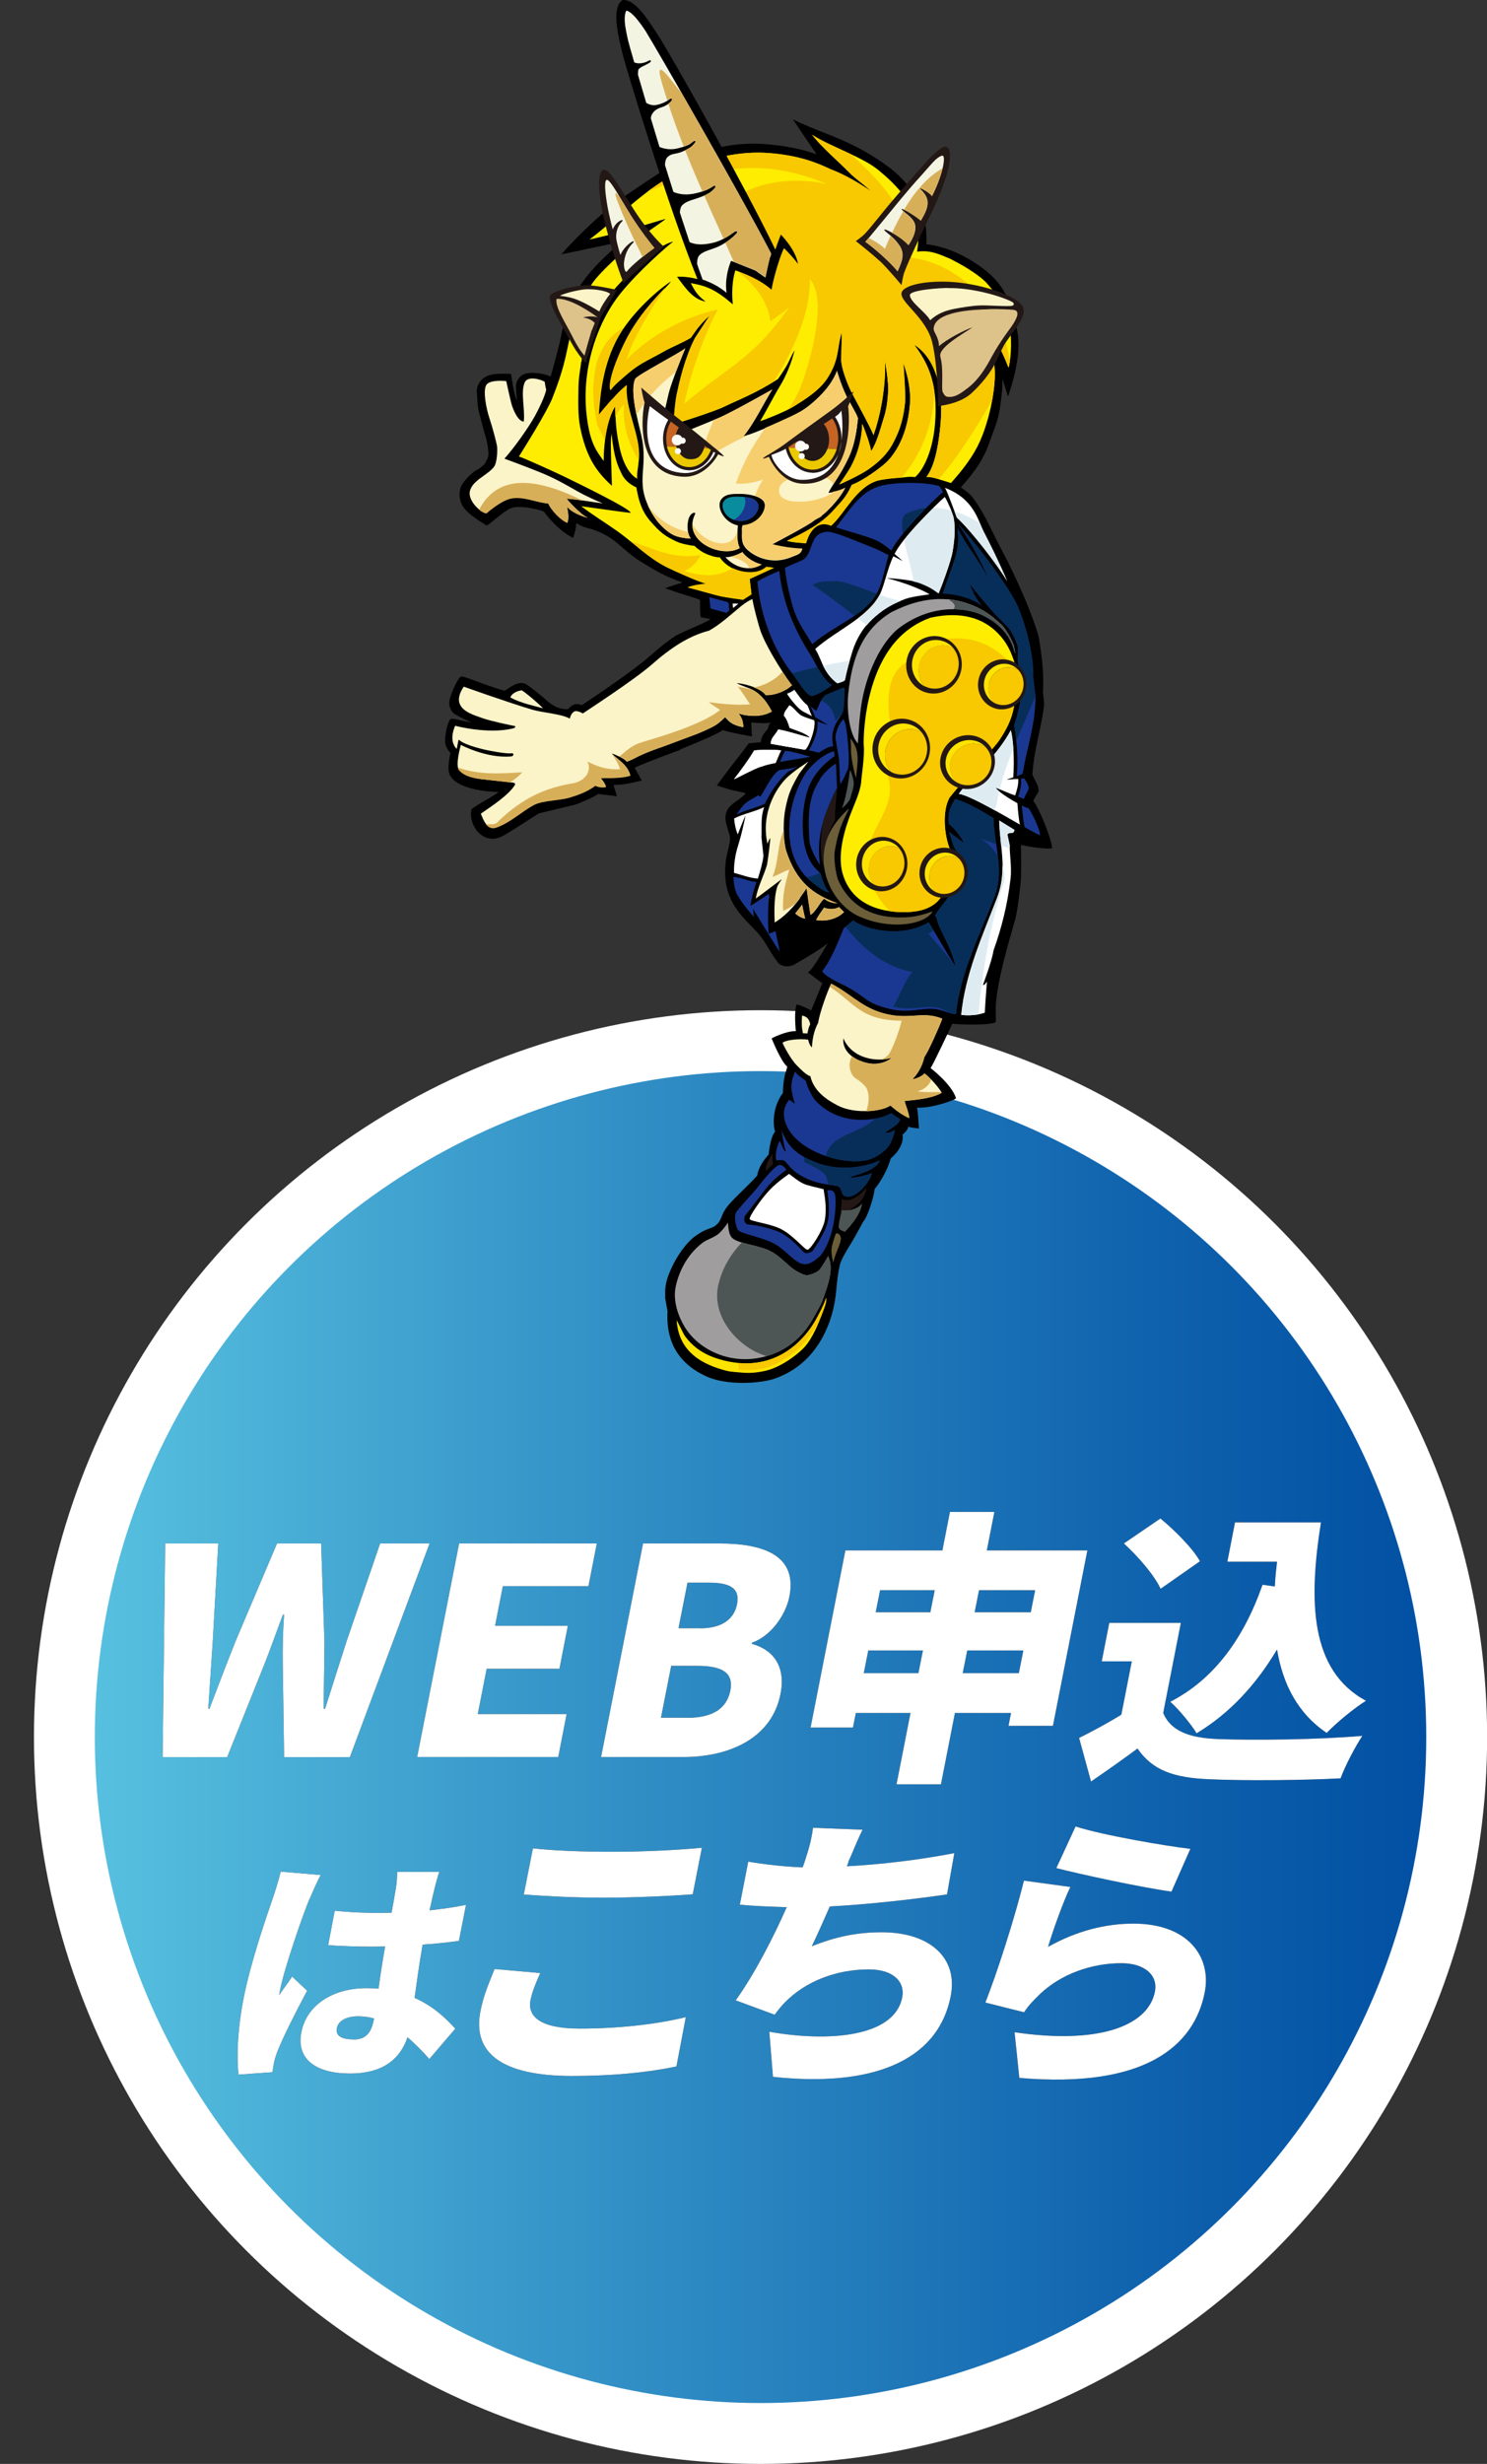 <?xml version="1.0" encoding="UTF-8"?>
<svg id="_レイヤー_2" data-name="レイヤー 2" xmlns="http://www.w3.org/2000/svg" width="122.16" height="202.34" xmlns:xlink="http://www.w3.org/1999/xlink" viewBox="0 0 122.16 202.34">
  <rect x="0" y="0" width="122.16" height="202.34" fill="#333333" stroke="none"/>
  <defs>
    <linearGradient id="_名称未設定グラデーション_58" data-name="名称未設定グラデーション 58" x1="5.29" y1="142.65" x2="119.66" y2="142.65" gradientUnits="userSpaceOnUse">
      <stop offset="0" stop-color="#59c3e1"/>
      <stop offset=".33" stop-color="#3898ca"/>
      <stop offset=".78" stop-color="#0f62ad"/>
      <stop offset="1" stop-color="#004ea2"/>
    </linearGradient>
  </defs>
  <g id="_レイヤー_2-2" data-name="レイヤー 2">
    <g>
      <circle cx="62.48" cy="142.65" r="57.19" style="fill: url(#_名称未設定グラデーション_58); stroke: #fff; stroke-width: 5px;"/>
      <g>
        <path d="M55.87,61.55c.4-.16,3.12-1.26,3.5-1.6.3.15,2.4.53,2.4.53,0,0-.05-1.14-.05-1.15.1,0,1.2.13,1.65,0-.11.06-.21.15-.23.31-.02.18-.12.29-.24.43-.17.19-.36.44-.4.88-.05,0-1,.09-1,.09v.02c-.28.39-.77,1.02-1.25,1.63-.48.61-1.36,1.81-1.36,1.81,0,0,1.04.36,1.49.44.32.06.63.12.88.21-.14.19-.39.37-.64.55-.4.28-.81.58-.94.98-.07.18-.09.37-.08.57.02.3.11.6.2.88.08.25.16.49.17.7,0,.06,0,.11,0,.17-.04.26-.1.52-.16.8-.09.37-.18.75-.21,1.15-.03.37-.04.72-.02,1.04.12,1.99,1.21,3.11,2.18,4.11l.48.5c.35.38.61.81.89,1.27.22.36.44.73.71,1.08l-.02-.02c.1.18.3.32.54.39.32.08.67.03.95-.14l.49-.29c.72-.42,1.66-.98,2.2-1.43-.48.84-1.17,1.97-1.47,2.26l-.15.14s.81.63,1.18.88c-.02.04-.92,2.23-.93,2.25-.26-.18-.86-.43-1.17-.51-.25.46-.09,2.15-.08,2.2-.82-.03-1.99.59-1.99.59,0,0,.75,1.89,1.28,2.32-.02.2-.19.6-.22.84-.15.77-.13,1.33-.13,1.33,0,0-.52.59-.7,1.67-.1.63-.05,1.2.06,1.5-.43.49-.53,1.88-.53,1.88,0,0-.81.82-.94,1.72-.35.4-.78.82-1.2,1.23-.51.5-.99.97-1.27,1.33-.27.36-.38.63-.47.85-.09.23-.16.4-.37.6-.19.19-.36.25-.6.34-.3.11-.67.25-1.25.68-.68.52-1.44,1.56-1.93,2.67-.5,1.1-.48,1.62-.47,2.23v.16s.1.56.1.56c0,0,.09.5.09.51-.02.31-.02.61,0,.88.16,2.53,1.71,3.82,3.3,4.51,1.57.68,4.27.57,5.54.12,2.75-.98,3.85-3.13,4.34-4.33.51-1.23.65-2.54.69-3.01l.02-.2c.04-.44.09-1,.26-1.75.11-.49.54-1.19.96-1.86.3-.49.97-1.74.97-1.74.34-.31.9-2.11.93-2.66.46-.55,1.07-1.57,1.32-2.51.38-.33,1.1-1.05.98-1.97,0,0,.43-.33.47-.65.17.09.87.15.87.15,0,0-.07-1.43-.16-1.71,1.14.07,3.01-.57,3.21-.77-.35-1.15-2.09-2.48-2.09-2.48.22-.3,1.62-3.28,1.78-3.64.73.09,3.29.13,3.58-.14,0,0,0-.57,0-.77-.13-2.15,1.4-6.88,1.6-7.69.2-.81.34-2.06.43-2.92.09-.86.03-2.97.03-3.16.17.02,1.58.36,2.55.28.04-.6-1.04-3.3-1.53-3.89.03-.14.45-.82.45-.82-.04-.4-.21-.71-.34-.95-.09-.18-.18-.33-.18-.46,0-.01,0-.03,0-.04.07-1.08.29-2.13.51-3.16.18-.83.36-1.69.45-2.55v-.02s-.1-.93-.1-.95c.04-.49.03-1.07,0-1.67-.06-1.04-.22-2.15-.38-2.99-.28-.93-.6-1.79-1.1-2.99-.7-1.62-1.3-2.89-1.89-3.98-.28-.52-.53-1.03-.77-1.51-.49-1-.95-1.94-1.65-2.86-.21-.27-.62-.59-.96-.8.56-.63,1.75-1.98,2.26-3.45l.37-1.01c.3-.81.49-1.3.63-2.37.11-.79.19-1.45.15-2.11.12.34.22.67.31.95l.16.52.17-.52c.25-.75.77-2.55.68-4.13-.01-.17-.03-.34-.05-.5-.23-1.43-.66-3.24-1.98-4.6-.83-.85-3.04-2.48-5.52-2.75,0-.13,0-.3,0-.3,0-.2,0-.45-.02-.72-.08-1.28-.51-3.26-2.92-5.2-2.15-1.62-3.88-2.31-5.4-2.91-.76-.3-1.9-.75-2.63-1.13,0,0,1.73,2.58,1.95,2.88-1.59-.59-3.69-.88-5.17-.88-2.13,0-3.64.49-4.97.94-1.28.43-3.05,1.62-4.76,2.78l-.68.46c-2.46,1.66-5.02,4.48-5.04,4.51l-.36.4,4.95-1.04s.03,0,.03,0c-1.34,1.1-2.56,2.34-3.22,3.3-.71.99-1.39,2.61-1.69,4.03l-.15.72c-.18.86-.79,3.02-.79,3.02,0,0-.51-.21-.94-.26-.61-.08-1.19-.06-1.49.21-.48.44-.43.81-.41,1.22.03.41.06.55.07.8-.14-.29-.16-.45-.23-.72-.12-.5-.25-1.46-.25-1.46,0,0-1.14-.09-1.75.09-.77.22-1.1.9-1.07,1.36.05.75.04,1.3.26,1.99l.36,1.38c.21.6.3,1.1.34,1.73.02.29-.18.54-.27.78-.24.32-.65.53-.9.68,0,0-.99.77-1.15,1.42-.16.65.03,1.13.21,1.43.41.71,1.98,1.59,1.98,1.59.38-.23,1.54-1.33,2.1-1.47.74-.18,2.03.11,2.57.31.35.48,1.31,1.64,2.41,2.17.16-.47.27-.87.25-1.21.09.03.51.29.67.33,1.34.32,2.13.8,2.91,1.48.43.37.95.84,1.5,1.2,1.41.9,2.32,1.41,3.67,1.86-.08.02-1.44.47-1.44.47,0,0,1.11.4,1.56.53.5.15,1.01.3,1.31.44,0,.13,0,.38,0,.56-.01.34.05.85.05.85,0,0,.58.12.81.17-.39.29-2.44,1.09-2.88,1.37-1.32.86-1.83,1.53-3.42,2.71-2.02,1.5-4.22,2.95-4.28,2.98-.38-.16-.72-.14-1.13.33-.92.01-1.38-.39-1.91-.86l-.29-.25s-1.14-.93-1.34-.99c-.52-.19-1.08.2-1.45.45,0,0-.15.09-.21.14-.64-.17-1.52-.49-2.23-.75-1.1-.41-1.26-.45-1.37-.41-.26.11-.99,1.68-.95,2.21h0c.04.6.41.84.43.85.04.03.66.39,1.41.71-.41-.07-.76-.15-1.02-.21-.53-.12-.7-.16-.79,0-.26.49-.4,1.36-.37,1.81,0,.08.02.15.03.2.1.34.3.59.41.7-.06.24-.19.86-.16,1.35.01.17.04.32.1.44.26.55,1.03.98,2.16,1.21.74.15,1.44.19,1.86.2-.27.2-.75.48-1.1.69-.44.26-.85.5-1.1.69l-.05.04v.06c-.03.15-.04.29-.03.44.04.61.34,1.22.81,1.58.48.37,1.07.44,1.64.19.59-.26,2.74-1.72,3.15-1.94.05-.01,2.95-.71,2.95-.71h.02s1.51-.57,1.86-.88c.4.04,1.56.19,1.56.19,0,0-.26-.87-.28-.92.19-.01.46-.03.46-.03.64-.03,1.86-.34,1.86-.34,0,0-.54-.98-.58-1.05.77-.39,3.77-1.48,3.77-1.48Z" style="fill-rule: evenodd;"/>
        <path d="M47.75,29.7c-.06.56-.22,1.23-.23,2.23-.01.98-.06,2.15.15,3.19.45,2.19,1.17,3.5,2.6,4.77-.07-2.57-.14-3.62-.03-4.27.21,2.03.52,2.65.83,3.29.31.65.86.95,1.21,1.12.17.99.4,1.91,1.15,2.77.81.93,1.19,1.22,2.1,1.65.5.24,1.26.35,1.53.38.13.15.39.34.68.52.41.22,1,.43,1.39.42.14.22.66.88,1.69,1.13,1.49.37,2.14-.34,2.14-.34l.62.08-1.99.91.15,1.26-.7.45s-1.39-.19-1.85-.29c-.28-.06-2.65-.73-2.68-.72.38-.17,1.05-.27,1.52-.3-.68-.18-2.52-1.01-3.18-1.33-1.61-.79-2.76-2.03-4.18-3.03-.96-.68-1.99-1.3-2.92-2.02.49.06,4.02.58,4.07.54-.15-.39-4.3-2.4-5.34-2.91-1-.49-3.54-1.63-3.85-1.71.36-.58,2.29-3.65,2.74-4.78.96-2.42,1.09-3.43,1.38-4.72.49-2.16.94-3.12,1.84-4.62.62-1.02,3.27-3.33,3.95-3.86.33-.25,1.85-1.28,2.15-1.53,0-.03-2.63.79-3.73,1.08-.66.17-2.48.61-2.53.61.69-.52,1.53-1.24,2.13-1.75,1.45-1.23,3.03-2.69,5.14-3.73,2.4-1.23,5.08-1.79,7.41-1.62,2.57.19,4.07.83,5.14,1.34,1.75.66,3.26,1.8,3.3,1.77-.88-.76-1.31-1.03-1.75-1.48-.98-1-2.26-2.06-3.09-3.13,1.48.97,4.08,1.78,5.43,2.88,1.36,1.1,2.6,2.44,3.01,3.8.42,1.38.3,2.1.19,2.92,1.09-.16,1.83.22,2.69.57,0,.01,1.82.86,2.92,1.89,1.66,1.83,1.69,2.57,1.99,3.84.26,1.12.04,2.9-.09,3.23-.83-2.2-1.85-3.53-2.33-3.93.51.83.91,2.08,1.16,3.71.25,1.63-.46,5.15-1.58,7.05-.79,1.39-1.85,2.46-1.97,2.64-.88-.27-1.66-.56-2.02-.48.21-.33.87-1.11,1.16-4.39.3-3.32-.67-5.57-2.18-6.49,1.26,1.65,1.96,3.36,1.73,6.43-.17,2.22-.92,3.81-1.64,4.44-.58-.07-.83.04-1.55.08-.48.03-1.26.14-1.51.21-1.78.51-2.7,2.69-3.84,3.71-.18-.07-.5-.19-.87-.09-.66.18-1.02.92-1.19,1.53-.57-.04-1.04-.07-1.56-.19,1.32-.65,2.79-1.34,3.85-2.55.54-.62.99-.97,1.47-2.05.94-.35,2.41-1.44,2.83-1.84.33-.31,1.72-1.74,1.95-4.8.13-1.66-.54-3.32-.54-3.34.06.78.19,2.64.13,3.25-.11,1.08-.35,1.94-.65,2.61-.43.97-.89,1.83-2.42,2.88-.69.47-2.28,1.19-2.33,1.2.28-.39.8-1.16.96-1.46.33-.64.88-1.79.93-3.51.01,0,.62,1.5.73,2.24.46-.67.76-1.83.89-2.24.33-1.04.43-1.39.51-2.66.05-.73-.26-2.49-.28-2.6.13,1.96-.33,4.53-.93,6.18-.22-.6-1.14-2.25-1.72-3.36-.37-.69-.94-2.14-.93-2.89,0-.32.06-2.07.04-2.18-.16.52-.23,1-.3,1.44-.15.94-.39,1.54-.84,2.26-.66,1.07-2.03,1.89-2.8,2.37-.56.35-2.03.97-2.77,1.21.45-.71,1.16-2.12,1.63-2.88.5-.81.96-1.92,1.2-2.92-.02-.03-.35.65-.51.99-.15.31-.49.84-.84,1.34-1.81,1.19-3.41,1.78-4.4,2.27-.89.44-4.18,1.46-4.21,1.47.1-.55.14-1.85.36-2.74.16-.75.64-2.82,1.45-4.36.41-.63.83-1.27,1.24-1.9-.97.89-1.15,1.25-1.6,1.88-.71.43-1.56.75-2.24,1.14-1.17.66-1.96.96-2.91,1.78-.45.39-1.15.95-1.45,1.39-.02,0-.38-.68,1.13-3.82,1.37-2.86,3.59-4.68,3.83-5.12-1.24.81-3.28,2.68-4.34,4.58-1.25,2.26-1.46,4.65-1.59,6.39.06,0,.94-1.14,1.23-1.38.25-.29.57-.64,1.08-1.06-.19,1.96,1.16,4.13.99,6.04-.06.71-.18,1.14-.14,1.62-.01.02-1-.4-1.46-2.59-.33-1.55-.31-2.2-.34-3.35-.61.97-.94,2.68-.96,4.5-.3-.47-.91-1.05-1.23-2.68-.88-4.44.67-8.67,2.61-11.08,1.48-1.84,3.86-3.91,4.34-4.26-1.62.34-4.61,3.63-4.86,3.94-1.56,1.96-2.5,4.13-2.68,5.94Z" style="fill: #feed00;"/>
        <path d="M47.68,41.53s.02,0,.06,0c0,0,0,0-.01-.01-.02,0-.03,0-.04,0Z" style="fill: #fff; fill-rule: evenodd;"/>
        <path d="M64.1,46.67s.02,0,.02,0c0,0-.01,0-.02,0Z" style="fill: #fff; fill-rule: evenodd;"/>
        <path d="M65.55,41.81c.51-.26,1.24-.4,1.75-.1.13.1.08.25-.04.22.05.26-.02.6,0,.6.92-.62,1.95-1.93,2.16-2.46-.39.23-.88.32-1.36.41.22-.55,1.01-1.46,1.71-3.01.47-1.04.62-2.19.72-3.12-.13-.37-.28-.58-.68-1.33-.6-.96-1.05-2.57-1.05-2.56-.4,1.06-1.19,1.93-2.06,2.67-.88.74-1.44.95-2.57,1.48-.7.33-2.4,1.06-3.05,1.22.9-1.09,1.72-2.84,2.37-3.84-.03,0-3.28,1.86-4.4,2.33-1.12.47-3.98,1.65-5.03,1.99.1-.44.65-2.89.91-3.98.26-1.09,1.38-3.73,1.37-3.73-.41.38-4,2.21-4.12,2.53-.43,1.04.2,3.32.49,4.56.7,2.98-.76,3.95,1.15,6.85.33.5.99,1.15,1.55,1.41.5.24,1.39.28,1.39.27-.38-.36-.44-1.94.26-2.12.1.01.12.09.06.17-1.04,2.18,2.22,3.61,3.69,2.72-.27-.51-.2-1.27-.15-1.84-1.12-.22-1.83-1.53-1.36-2.15.36-.48,1.02-.44,1.62-.44.59,0,1.77.2,1.93.77.15.55-.42,1.7-1.81,1.83-.05.14-.06.27-.04.5-.02.72-.05,1.1.58,1.61.79.64,2.1,1.05,3.45.49.49-.21.79-.21.92-.69-.64,0-1.71-.15-2.48-.36.04-.02,3.12-1.63,3.46-1.97,0-.29-.06-.7-.2-.82-.19-.08-.54-.03-1.11.11-.06-.04-.11-.13-.02-.22Z" style="fill: #faf4c8;"/>
        <path d="M46.57,41.61c.58.65,1.73.92,1.72.9-.54-.19-1.77-1.55-1.73-1.55.3-.04,2.31.3,2.96.38-.51-.21-1.48-.65-2.06-.98-1.07-.61-1.7-.98-2.84-1.47-.49-.21-2.54-1-3.18-1.22.85-.96,1.93-2.49,2.49-3.48.25-.45.86-1.66.94-2.19-.06-.19-.12-.65-.12-.65-.38-.22-1.35-.48-1.63.02-.38.82.03,2.22-.09,3.25-.54-.02-.92-1.18-.96-1.28-.13-.4-.48-2.04-.48-2.04,0,0-1.32-.16-1.63.3-.31.46-.02,1.94.26,2.78.22.66.56,1.91.62,2.31.02.15.03,1.18-.23,1.61-.55.76-1.97,1.18-2.03,2.21,0,.76.93,1.59,1.38,1.63.46-.41,1.23-.97,1.79-1.16,1.07-.37,2.39.31,3.28.34.25.54.96,1.33,1.57,1.6.13-.24.12-.73-.03-1.33Z" style="fill: #faf4c8;"/>
        <path d="M60.93,40.8c-.9-.08-1.33.08-1.52.46-.2.38.16,1.44,1.32,1.52,1.17.08,1.75-.98,1.54-1.39-.21-.41-.44-.52-1.34-.6Z" style="fill: #098c9d;"/>
        <path d="M78.01,41.62c-.18-.42-.32-.69-.4-.8-.84.76-3.43,3.27-4.12,4.67.21.18.43.37.67.59-.29-.16-.54-.29-.77-.4-.48,1-.71,2.28-1.08,3.08-.97,1.94-3.5,2.93-5.34,4.53.29.48.36.73.59,1.24.29.63.68,1.19,1.24,1.57.15-.05.59-.15.62-.29.15-.79.4-1.64.61-2.32.31-1.01.88-1.95,1.61-2.63.81-.75,1.56-1.24,2.76-1.68.53-.2,1.99-.37,1.97-.37-.67-.42-2.17-1-3.51-1.33.07-.02,2.02.12,2.72.4.71.29.96.43,1.52.84.39-.91,1.05-2.8,1.15-3.42.13-.78.27-1.88.08-2.83.01,0-.14-.45-.32-.87Z" style="fill: #fff; fill-rule: evenodd;"/>
        <path d="M82.74,47.72c-.69-1.62-1.42-3.08-1.94-4.08-.46-.91-.78-2.67-3.17-3.58.23.37.97,2.44.97,2.44,1.2,1.09,3.39,3.95,4.14,5.22Z" style="fill: #fff; fill-rule: evenodd;"/>
        <path d="M72.12,48.58c.38-.81.59-1.97.88-2.99-.57-.28-.66-.37-1.6-.74-1.32-.51-2.92-1.23-3.49-1.18-.57.05-.84.3-1.03.64-.31.57-.34,1.19-.83,1.61-.45.26-1.11.46-1.57.72.04.4.18,1.6.68,3.28.34,1.14.96,1.97,1.57,2.98,1.84-1.6,4.41-2.38,5.38-4.32Z" style="fill: #1a3891;"/>
        <path d="M72.85,39.8c-1.83.26-2.67,1.49-4.16,3.51.89.28,1.91.57,2.63.81.58.2.98.32,1.9,1.1.69-1.39,3.43-4.14,4.24-4.81-.08-.19-.16-.32-.33-.51-1.32-.33-2.97-.29-4.28-.11Z" style="fill: #1a3891;"/>
        <path d="M59.59,45.76c.81.88,2.01,1.2,2.98.59-.73-.16-1.34-.66-1.58-1.01-.33.18-.81.41-1.4.42Z" style="fill: #faf4c8;"/>
        <path d="M62.22,47.75c.26,2.99,1.41,5.76,2.96,7.67.37.45.99,1.59,1.48,1.73.36.02,1.46-.68,1.67-.9-.8-.5-1.31-1.78-1.8-2.55-1.17-1.85-2.22-4.08-2.51-6.81-.03,0-1.08.42-1.81.87Z" style="fill: #1a3891;"/>
        <path d="M58.27,49.03c.03.31.07.63.1.94.44.12.87.24,1.31.36.11-.09.13-.13.24-.21-.07-.17,0-.53-.11-.66-.51-.14-1.03-.28-1.54-.42Z" style="fill: #1a3891;"/>
        <path d="M60.18,49.55c.01.12.03.24.04.36.01,0,.03,0,.04,0,.12-.12.41-.33.4-.34-.13.01-.35-.02-.48,0Z" style="fill: #fff; fill-rule: evenodd;"/>
        <path d="M77.87,49.22c-2.35-.21-4.26.89-4.62,1.04-2.36,1.42-3.25,3.66-3.57,6.77-.12,1.21.07,3.23.8,4.03,0-.03,0-.06,0-.09.08-.93.04-1.24.24-2.79.35-2.74,1.67-5.53,3.21-6.66,2.91-2.13,5.73-1.46,6.57-1.1,2.51,1.09,2.74,2.83,2.91,3.26.02,0-.12-.64-.11-.64,0-.07-.48-1.23-1.09-1.8-.61-.56-1.89-1.75-4.34-2.04Z" style="fill: #9f9d9d;"/>
        <path d="M69.36,56.48s-.06,0-.09,0c-.45.18-.9.37-1.34.55-.51.28-.61.85-.87,1.35-.01,0-.47-.37-.48-.38.12.21.25.57.4.91.34.18.71.41,1.04.63,0,0-.46-.15-.87-.29.16.93-.7,2.37-.7,2.37l.83.19s.66-.5,1.17-.53c-.39-1.8.85-2.4.83-3.05.08-.31.1-1.36.08-1.77Z" style="fill: #1a3891;"/>
        <path d="M66.9,59.16c-.46-.16-.65-.2-1-.36-.4-.18-.65-.69-1.05-.88-.16.28-.43.48-.45.86.23.23.36.64.47.99.44.19,1.38.44,1.67.81.02.03-2.22-.66-2.61-.67-.23.46-.57.6-.62,1.17.02.01,2.12.37,2.8.49.21.04.94-1.71.78-2.42Z" style="fill: #fff; fill-rule: evenodd;"/>
        <path d="M65.26,56.65c-.15.13-.36.24-.59.32,0,.05.77,1.16,1.32,1.46.35.19.38.19.71.37-.17-.26-.19-.53-.39-.89-.4-.31-.72-.79-1.05-1.25Z" style="fill: #fff; fill-rule: evenodd;"/>
        <path d="M68.66,60.76c.02.13.17,1.03.24,1.41.07.38.06,1.35.13,2.23.29-.39.54-1.09.56-1.09,0-.03.3-.13.02-2.82-.06-.54-.1-1.04-.3-1.41-.07-.09-.77.9-.66,1.69Z" style="fill: #1a3891;"/>
        <path d="M69.85,60.63c.07.36.06.72.06.99,0,.8.39,2.26.41,2.27.14-1.36.37-2.27-.47-3.26Z" style="fill: #6b5e39;"/>
        <path d="M61.95,61.63c-.39.69-1.1,1.64-1.65,2.36.1-.01,1.79-.93,2.2-1.02.43-.15.71-.22,1.22-.32.11-.26.31-.76.45-1.03-1.16-.12-2.19,0-2.22.01Z" style="fill: #fff; fill-rule: evenodd;"/>
        <path d="M64.5,61.66c-.15.22-.3.64-.43.91.93-.17,1.87-.29,2.5-.43-.51-.12-1.27-.4-2.07-.49Z" style="fill: #1a3891;"/>
        <path d="M68.49,61.69c-1,.29-2.05,1.36-2.39,1.93-1.56,2.59-2.06,6.85.74,8.93.4.3.86.69,1.31.75-.37-.29-.61-1.16-.76-1.59-.43-.42-.67-.59-1.02-1.4-.67-1.55-.51-4.45.17-5.91.62-1.33,1.66-2.04,2.03-2.31-.02-.24-.01-.14-.07-.39Z" style="fill: #1a3891;"/>
        <path d="M66.39,62.55c-.53.39-.78.48-1.59,1.17s-2.36,2.83-1.75,5.58c.05-.16.11-.32.22-.48.03.12-.15,1.59-.26,2.2-.26.9-.77,1.83-.92,2.77.03,0,2.12-1.6,2.14-1.59-.01.03-.32.42-.38.63-.29.93-.23,2.19-.21,2.93.77-.46,1.49-1.21,2.01-1.9.18-.34.37-.53.62-.93,0,.04.31,2.2.33,2.2.47-.3.87-1.23,1.13-1.32.29.25.72.37,1.08.37-2.05-.74-3.39-1.77-4.22-4.3-.15-.45-.34-1.98-.08-3.41.25-1.33.54-1.89,1.15-2.94.25-.33.5-.66.75-.99Z" style="fill: #faf4c8;"/>
        <path d="M67.37,63.99c-.59.96-1.12,1.93-.87,5.08.06.75.85,1.97.87,1.97-.01-.13-.32-1.72.28-3.64.42-1.34.97-2.44,1.12-2.71-.05-.6-.05-1.38-.1-1.98-.03,0-.82.49-1.31,1.27Z" style="fill: #1a3891;"/>
        <path d="M60.59,73.5c.35.69,1.36,1.84,1.38,1.84-.14-.32,0-.42-.14-.74.03-.02,1.75,2.91,2.23,3.56,0-.01-.16-.77-.35-1.69,0,0-.3.11-.56.21-.05-.25-.11-2.41.05-3.04l-.05-.23s-1.48,1-1.5.97c.11-.73.25-1.2.49-1.95-.66-.04-1.22-.37-1.88-.42.01.55.1,1.07.32,1.5Z" style="fill: #1a3891;"/>
        <path d="M63,65.68c.43-.83,1.01-1.64,1.7-2.27.11-.1.37-.16.8-.46-.45.18-1.06.22-1.5.29-.71.54-1.04,1.45-1.53,2.17-.11-.02-.2-.13-.23-.07-.75.46-.93.45-1.43,1.11,0,.04-.3.4-.3.43.85-.4,1.5-.49,2.35-.89.04-.11.09-.23.14-.33Z" style="fill: #1a3891;"/>
        <path d="M62.56,68.71c.03-.86-.08-1.61.22-2.43-.85.4-1.62.52-2.47.93.03.42.12.9.3,1.31.01-.03.59-1.53.63-1.52-.14.69-.32,1.49-.53,2.19-.21.66-.43,1.45-.41,2.49.66.17,1.3.43,1.96.47.19-.61.38-1.23.46-1.86-.06-.52-.11-1.04-.17-1.57Z" style="fill: #fff; fill-rule: evenodd;"/>
        <path d="M69.83,63.19c-.1.92-.36,2.49-.67,3.19.03,0,.51-.42.68-.77.1-.43.35-.99.29-1.42-.06-.42-.2-.74-.31-1Z" style="fill: #4e5555;"/>
        <path d="M67.81,66.83c-.5,1.35-.49,3.71-.05,4.53-.05-.58.07-1.28.11-1.91.18-1,.32-1.36.74-2.14-.04-.57.11-2.04.17-2.61-.03,0-.73,1.5-.96,2.13Z" style="fill: #231815; fill-rule: evenodd;"/>
        <path d="M81.62,67.19c-1.03-.62-2.07-1.25-3.16-1.58-.38.7-.61,1.05-.52,2.05.43.3,1.01,1.06,1.26,1.56-.03,0-.85-.6-1.23-.91,0,.02,0,.03,0,.04.2.48.22.87.52,1.42.33.6.33,1.67-.05,2.84-.33,1.04-.97,1.52-1.63,2.56.18.22.19.53.32.83.44,1.01,1.12,2.14,1.36,3.34-.01,0-.03,0-.04,0,0-.02,0-.03,0-.04-.82-1.28-1.42-2.36-2.15-3.56-2.18,1.29-5.04.67-6.22-.15-.3.24-.35.32-.76.63-.52,1.22-.96,2.48-1.78,3.54.02.03.04.06.05.08.53.57,1.56.94,2.23,1.33,1.44.82,1.34,1.22,3.3,1.69,1.56.38,2.52-.11,3.67,0,.7.07.98.36,1.74.42.32-3.34,1.98-6.56,3.13-9.57.89-2.25.02-4.21-.05-6.55Z" style="fill: #1a3891;"/>
        <path d="M80.9,83.16c0-.07.11-1.75.18-2.51-.01,0-.03,0-.04,0-.08.14-.11.19-.29.26,0-.07.74-1.96.87-2.86.65-1.8,1.15-3.75,1.4-5.9.11-.91-.09-2.07-.07-2.75-.06-.28-.12-.56-.18-.84.07-.31.53.04.57-.41-.32-.2-.78-.48-1.25-.77.07,2.34.69,4.16-.19,6.42-1.16,3.01-2.6,6.2-2.92,9.55.63.06,1.27.04,1.93-.19Z" style="fill: #fff; fill-rule: evenodd;"/>
        <path d="M69.74,66.39c-.9.83-1.63,1.76-1.93,2.94-.65,2.59.95,5.1,2.71,5.9,2.73,1.24,5.59.64,6.09-.39-.55.21-1.28.42-1.89.47-3.36.27-5.07-1.23-5.88-3.07-.2-.63-.33-1.61-.28-2.23.17-1.08.4-1.91.74-2.66.07-.15.46-.93.43-.95Z" style="fill: #6b5e39;"/>
        <path d="M65.33,75c.17.19.52.39.81.44-.01-.1-.23-.96-.23-1.15-.03,0-.31.41-.58.72Z" style="fill: #faf4c8;"/>
        <path d="M67.7,74.53c-.22.35-.44.59-.65,1.02.53.13,1.62.03,2.29-.65-.21-.21-.31-.28-.4-.41-.4.2-.82.2-1.24.05Z" style="fill: #faf4c8;"/>
        <path d="M66.33,84.87c.07-.33.11-.54.23-.75-.11-.68-.6-.69-.67-.72-.05.6-.03.97.07,1.45l.37.02Z" style="fill: #faf4c8;"/>
        <path d="M65.31,88.01c-.24.6-.25.73-.29,1.04-.06.39.15,1.22.29,1.59-.24-.13-.43-.36-.48-.31-.59.64-.63,1.72.21,2.79,1.13,1.44,3.62,2.33,5.48,2.24.85-.04,1.38-.26,2.03-.77.56-.44.8-1.03.97-1.8-.53.35-.86.21-.81.23.31-.27,1.19-.66,1.23-1.12-.28-.14-.72-.49-.72-.49-.64.41-1.85.6-2.82.54-1.53-.09-2.66-.77-3.43-1.59-.26-.33-.61-.98-.78-1.61-.43-.3-.64-.44-.88-.75Z" style="fill: #1a3891;"/>
        <path d="M63.81,95.29c.1,0,.46-.08.66.05.69.79.85,1,1.93,1.51.91.39,1.74.42,2.43.56.36.15.29.71.56.81.86.39,2.16-1.27,2.23-1.89-.1.09-1.68.52-1.79.32.54-.17,2.14-.53,2.45-1.35-.03,0-2.5,1.24-5.3.14-1.65-.64-2.32-1.42-2.76-2.6-.01.03.19,1.37.35,1.73-.2.01-.44-.78-.51-.88-.19.25-.44,1.18-.27,1.6Z" style="fill: #1a3891;"/>
        <path d="M63.45,94.76c-.24.45-.57.74-.53,1.42.01,0,.38-.4.6-.61-.12-.21-.03-.67-.07-.81Z" style="fill: #231815; fill-rule: evenodd;"/>
        <path d="M63.98,95.68c-.32.1-1.09.98-1.61,1.66-.52.68-1.8,1.98-1.93,2.28-.13.3-.02,1.05.17,1.37.2.31,1.68.53,2.77,1.03,1.1.49,1.85,1.67,2.6,1.79.54.08,1-.33,1.34-.62.29-.24.83-1.19,1.09-2.37.26-1.18.31-2.54.14-2.86-.17-.32-.59-.2-.59-.2,0,0,.27,1.55.04,2.57-.22.97-1.08,2.11-1.16,2.29-.08.18-.57.4-.78.23-.21-.17-1.11-1.26-2.06-1.68-.94-.41-2.2-.6-2.52-.61-.33-.01-.45-.53-.23-.78.22-.25,1.12-1.46,1.7-2.21.58-.75,1.66-1.51,1.66-1.51,0,0-.31-.48-.63-.38Z" style="fill: #1a3891;"/>
        <path d="M64.83,96.4s-.91.6-1.58,1.3c-.67.69-1.73,2.21-1.66,2.41.07.2,1.66.36,2.57.82,1.04.53,1.94,1.71,2.18,1.7.24-.01,1.26-1.56,1.42-2.43.15-.87.05-1.63-.1-2.54-.71-.19-1.26-.28-1.66-.46-.4-.18-.91-.6-1.17-.8Z" style="fill: #fff; fill-rule: evenodd;"/>
        <path d="M69.77,98.54c-.2,0-.44.06-.6-.1-.03.32-.07.85-.13,1.16.03.01,1.93-.39,2.15-2.07-.03,0-.61.82-1.42,1.01Z" style="fill: #231815; fill-rule: evenodd;"/>
        <path d="M69.16,99.38c-.08.34-.31,1.21-.25,1.43.06.22.31.27.5.35,0-.01,1.3-1.25,1.41-2.32-.46.52-1.18.6-1.66.54Z" style="fill: #4e5555;"/>
        <path d="M68.67,101.29c-.2.55-.33.98-.36,1.33-.02.36.12,1.06.15,1.06.12-.72.68-1.62.61-2.03-.07-.42-.34-.36-.4-.35Z" style="fill: #6b5e39;"/>
        <path d="M67.86,106.59c-.09.43-.71,1.58-.9,1.9-.8,1.37-2.79,3.76-6.3,3.44-.5-.05-1.04-.15-1.6-.32-1.37-.41-2.22-1.09-2.84-1.96-.21-.41-.42-.83-.63-1.24.15,2.59,2.08,3.66,4.17,4.18.25.06.75.09,1.07.12.59.06,1.21.05,2.02-.13,1.13-.24,2.51-1.18,3.2-1.91.69-.73,1.22-2.05,1.48-2.77.09-.24.44-1.07.33-1.32Z" style="fill: #fde300;"/>
        <path d="M68.03,103.15c-.13.26-.46.81-.67,1.08-.14.19-.57.44-1.1.5-.24-.04-.38-.1-.76-.31-.89-.48-1.45-1.48-2.75-1.9-1.3-.42-2.55-.49-2.76-1.1-.04,0-.18-.52-.18-1.02-.09.12-.3.46-.69.84-.39.38-1.01.52-1.42.83-1.09.83-1.88,2.13-2.19,3.59-.26,1.22.26,2.54.77,3.36,1.31,2.1,4.47,3.41,7.56,2.03,1.62-.73,2.5-1.98,2.9-2.69.4-.71.72-1.2.95-1.9.29-.86.85-2.25.34-3.31Z" style="fill: #9f9d9d;"/>
        <path d="M78.66,43.37c.1.83.07,1.33-.08,2.02-.16.72-.75,2.17-1.12,3.35,1.8.07,2.9.76,3.17.98-.68-.88-.75-1.22-.97-1.78.57.74,1.35,1.67,2.07,2.48.44-2.54-1.82-4.61-3.07-7.05Z" style="fill: #1a3891;"/>
        <g>
          <path d="M81.79,64.68s.55.23,1.16.48c.19.08.25.08.45.16.15-.48.28-.86.25-1.35-.03,0-.28.01-.31.01-.21.02-.41.03-.62.05,0-.03.51-.19.52-.19.11-1.49,0-3.08-.2-3.88-1.09,2.05-3.14,3.85-3.52,4.24-.22.3-.75.97-.75.99.94.12,4.14,2.03,5.02,2.53-.08-.32-.15-.97-.21-1.76-.25-.14-.51-.29-.76-.45-.5-.32-.93-.65-1.02-.82Z" style="fill: #fff;"/>
          <path d="M85.44,68.59c0-.49-.62-1.74-.93-2.21-.12-.02-.32-.11-.57-.23.1,1.02.2,1.76.26,1.79.33.2,1.24.68,1.24.65Z" style="fill: #1a3891;"/>
          <path d="M84.11,65.61c.35-.89.66-.71.04-1.68-.14.01-.13,0-.27.01.05.54-.09,1.03-.24,1.48.08.03.39.16.47.19Z" style="fill: #1a3891;"/>
          <path d="M84.9,59.26c.03-.13.22-1.66.15-2.21-.02-.18-.16-1.31-.17-1.44.07-1.78-.7-4.83-1.56-6.39-.86-1.56-3.15-4.65-4.6-6.18,0,.02,3.45,4.85,3.01,7.39,0,0,0,0,0,0,.09.09,1.04.99,1.21,1.26.34.53.45.72.66,1.35.03.25.05.87,0,1.21.07.4.17.73.2,1.01.14.39.09,1.99,0,2.46-.05.24-.33,1.51-.49,1.83.06.27.41,2.3.22,4.2.12-.05.4-.17.48-.2.34-1.97.54-2.31.88-4.27Z" style="fill: #1a3891;"/>
        </g>
        <path d="M57.19,60.3c.53-.22,1.11-.47,1.5-.69.27-.15.65-.48.88-.72.4.51.8.7,1.49.83,0-.53-.17-.84-.39-1.13.43.16,1.75.43,2.74-.16-.37-.72-.86-1.39-1.56-1.77-.33-.18-.91-.33-1.32-.55.21-.04,1.93.29,2.37.97.83.03,1.74-.39,2.17-.82-.22-.17-1.99-2.83-2.56-4.36-.18-.48-.65-2.27-.7-2.71-.37.18-.58.31-.93.59-.82.67-1.68,1.48-2.63,2.01-1.61.41-3.12,1.38-4.69,2.77-1.48,1.3-5.52,3.91-5.68,4.03-.12-.07-.37-.21-.64-.19-.22.11-.34.26-.43.61-.71-.39-2.22-.48-3.04-.72-1.86-.54-5.67-1.9-5.67-1.9,0,0-.61.81-.32,1.44.28.64,1.16.9,1.87,1.15.6.22,2.43.61,2.59.63.16.02.12.16-.1.21-2.08.5-4.75-.22-4.75-.22,0,0-.58,1.21.12,1.89.04.04.13-.8.19-.74.5.48,2.29.85,2.29.85,0,0,1.56.33,2.03.26.22-.03.21.23-.02.26-2.02.18-4.14-.95-4.14-.95,0,0-.49,1.7-.14,2.08.44.48,1.11.65,2,.75.07.01,2.27.25,2.34.26.09.01.34.04.24.2-.51.83-1.86,1.71-2.8,2.36.21.5.5,1.4,1.3,1.11,1.13-.4,2.07-1.32,3.07-1.85.76-.4,2.19-.34,3.07-.65.96-.29,1.53-.6,1.97-.93.2.12.6.18.87.11-.07-.31-.32-.54-.42-.72.1-.06,1.48.08,2.42-.21-.2-.86-1.06-1.34-1.52-1.79.05-.02,1.01.36,1.23.66.45-.15.64-.29,1.02-.47.74-.35,1.33-.55,1.99-.78l2.7-1.01Z" style="fill: #faf4c8;"/>
        <path d="M42.85,56.69c-.38.06-.78.23-.93.58.48.27.94.41,1.42.56.42.11.85.23,1.27.34-.23-.28-1.45-1.32-1.75-1.48Z" style="fill: #faf4c8;"/>
        <path d="M77.37,89.74c-.27-.46-.92-1.21-1.42-1.59-.12.17-.63.44-.99.48.61-.64.86-1.31.98-1.83.31-.42,1.16-2.32,1.47-3.14-1.73-.72-2.83.25-5.23-.57-1.54-.53-2.4-1.54-3.9-2.31-.3.6-.98,2.49-1.06,3.2-.39.72-.48,1.41-.52,2.03-.2-.16-.28-.52-.31-.63-.62-.1-1.79,0-2.1.25-.01.05.61,1.29,1.15,1.84.35.36.77.79,1.13.91.28,1.2,1.3,1.92,2.26,2.41,1.43.74,3.67.46,4.31-.01.49.41.88.73,1.55,1.04,0-.39-.33-1.15-.38-1.4.09-.06,2.09-.1,3.06-.69ZM70.65,87.12c-1.61-.68-1.36-1.85-1.36-1.85,0,0,.34,1.04,1.62,1.51,1.28.47,2.36.08,2.36.08,0,0-1,.94-2.61.25Z" style="fill: #faf4c8;"/>
        <path d="M83.44,54.95c-.03-.25-.07-.48-.13-.65-.26-.78-.52-1.3-.91-1.81-1.76-2.29-4.36-2.12-5.97-1.76-2.24.8-3.28,2.47-3.55,2.88-1.99,3.09-1.95,7.41-1.92,7.62.1.75-.23,2.85-.21,2.99-.1.88-.55,1.77-.85,2.57-.41,1.07-1.16,3.25-.68,4.94.5,1.76,1.85,2.82,3.91,3.1.26.04.53.06.81.07,1.04.04,2.21-.08,3.01-.81.8-.73,1.65-2.68,1.11-4.29-.53-1.34-.64-3.23-.05-4.3.4-.51,1.3-1.55,1.3-1.55,0,0,2.34-2.47,2.84-3.24.5-.77.94-1.53,1.16-2.69.18-.9.23-2.18.12-3.08Z" style="fill: #feed00;"/>
        <g>
          <path d="M55.52,30.54c.38-.99.77-1.94.77-1.94-.41.38-4,2.21-4.12,2.53-.28.67-.11,1.85.12,2.95.82-1.37,1.94-2.58,3.24-3.54Z" style="fill: #f7ce6e;"/>
          <path d="M68.02,32.55s-.03.02-.04.03c.02,0,.04-.01.06-.03,0,0-.01,0-.02,0Z" style="fill: #f7ce6e;"/>
          <path d="M68.1,32.5s-.06.03-.08.05c0,0,.01,0,.02,0,.02-.01.05-.03.07-.05Z" style="fill: #f7ce6e;"/>
          <path d="M67.98,32.57s.03-.02.04-.03c-.09,0-.18-.02-.27-.03-.14,0,.06.1.23.06Z" style="fill: #f7ce6e;"/>
          <path d="M61.07,35.83c.9-1.09,1.72-2.84,2.37-3.84-.03,0-3.28,1.86-4.4,2.33-.12.05-.26.11-.41.17-.46,1.13-.93,2.26-1.19,3.46,1.33-.86,2.72-1.6,4.13-2.28-.2.07-.37.12-.5.16ZM68.41,39.85c.35-.55.87-1.31,1.35-2.38.47-1.04.62-2.19.72-3.12-.1-.28-.21-.47-.43-.88-.07-.13-.15-.28-.25-.46-.11-.17-.21-.36-.3-.56-.44-.92-.75-2.01-.74-2-.4,1.06-1.19,1.93-2.06,2.67-.36.3-.67.52-.98.7,0,0-.01,0-.02,0-.45.26-.91.46-1.57.76-.3.14-.78.35-1.28.56-.78,1.19-1.61,2.34-2.4,4.57.76.09,1.85-.16,2.24-.34-.26.42-.49.87-.67,1.33.39.12.72.32.8.6.12.44-.23,1.27-1.09,1.65-.21.09-.45.16-.72.18-.05.14-.06.27-.04.5-.02.72-.05,1.1.58,1.61.79.64,2.1,1.05,3.45.49.49-.21.79-.21.92-.69-.64,0-1.71-.15-2.48-.36,0,0,.1-.05.26-.14.75-.4,2.92-1.55,3.2-1.83,0-.29-.06-.7-.2-.82-.19-.08-.54-.03-1.11.11-.06-.04-.11-.13-.02-.22.51-.26,1.24-.4,1.75-.1.13.1.08.25-.04.22.05.26-.02.6,0,.6.92-.62,1.95-1.93,2.16-2.46-.29.17-.64.27-1,.34-.12.14-.25.25-.33.25-1.2.72-4.29.96-4.11-.45.18-1.41,4.3-1.49,4.45-.36ZM67.75,32.52c.09.01.18.02.27.03.03-.02.06-.04.08-.05-.02.02-.04.04-.07.05-.02.01-.04.02-.06.03-.17.05-.36-.05-.23-.06Z" style="fill: #f7ce6e;"/>
          <path d="M55.37,43.96c.5.24,1.39.28,1.39.27-.11-.1-.19-.3-.24-.54-1.26-.27-2.62-1.1-3.34-2.27.15.35.35.72.63,1.13.33.5.99,1.15,1.55,1.41Z" style="fill: #f7ce6e;"/>
          <path d="M56.5,42.97c.01-.1.03-.2.06-.29-.06.1-.11.19-.06.29Z" style="fill: #f7ce6e;"/>
          <path d="M56.89,43.03c-.09,1.74,2.59,2.76,3.89,1.98-.22-.42-.21-1-.18-1.51-.06.25-.15.48-.29.67-.7.96-2.68.29-3.42-1.14Z" style="fill: #f7ce6e;"/>
          <path d="M56.64,42.26s.02.09.03.14c0,0,0-.01,0-.02,0-.04-.01-.08-.04-.13Z" style="fill: #f7ce6e;"/>
          <path d="M62.57,46.35c-.73-.16-1.34-.66-1.58-1.01-.25.14-.59.3-1,.38.69.13,1.39.46,1.59.95.34-.02.67-.12.99-.31Z" style="fill: #f7ce6e;"/>
          <path d="M62.27,41.4c-.19-.38-.41-.5-1.14-.58.1.15.13.36.07.63-.07.48-.44.99-.92,1.24.13.05.28.08.45.09,1.17.08,1.75-.98,1.54-1.39Z" style="fill: #1a3891;"/>
          <path d="M59.1,105.19c-.74,2.35.83,4.74,3.03,5.85.27.12.55.23.83.33.29-.08.58-.19.88-.32,1.62-.73,2.5-1.98,2.9-2.69.4-.71.72-1.2.95-1.9.29-.86.85-2.25.34-3.31-.13.26-.46.81-.67,1.08-.14.19-.57.44-1.1.5-.24-.04-.38-.1-.76-.31-.89-.48-1.45-1.48-2.75-1.9-.66-.21-1.3-.34-1.8-.49-.85.87-1.51,1.95-1.85,3.15Z" style="fill: #4e5555;"/>
          <path d="M83.4,53.69s-.12-.64-.11-.64c0-.07-.48-1.23-1.09-1.8-.6-.56-1.88-1.73-4.3-2.03.39.23.72.52.41.82,1.01,0,1.79.23,2.17.39,2.51,1.09,2.74,2.83,2.91,3.26Z" style="fill: #4e5555;"/>
          <path d="M58.02,47.93c-.47.03-1.13.13-1.52.3.03,0,2.4.67,2.68.72.46.09,1.85.29,1.85.29l.7-.45-.15-1.26,1.99-.91-.62-.08s-.65.71-2.14.34c-.23-.06-.43-.14-.61-.22-1.34.81-2.59.65-3.98.25.75-.38,1.02-.77,1.34-1.33-2.11.4-3.89-.52-5.79-1.16.97.79,1.9,1.61,3.07,2.18.66.32,2.49,1.15,3.18,1.33Z" style="fill: #f8c800;"/>
          <path d="M73.12,92.12h0s0,0,0,0Z" style="fill: #072e58;"/>
          <path d="M80.48,68.84c.45.17.9.32,1.36.47-.1-.68-.2-1.38-.22-2.12-1.03-.62-2.07-1.25-3.16-1.58-.38.7-.61,1.05-.52,2.05.43.3,1.01,1.06,1.26,1.56-.03,0-.85-.6-1.23-.91,0,.02,0,.03,0,.04.2.48.22.87.52,1.42.33.6.33,1.67-.05,2.84-.33,1.04-.97,1.52-1.63,2.56.18.22.19.53.32.83.44,1.01,1.12,2.14,1.36,3.34-.01,0-.03,0-.04,0,0-.02,0-.03,0-.04-.06-.09-.17-.21-.17-.21-.53-.73-1.07-1.3-2.02-2.44.07.03.39-.23.45-.2-.14-.23-.28-.47-.42-.71-2.18,1.29-5.04.67-6.22-.15-.26.21-.33.3-.61.52,1.43,1.81,3.16,3.25,5.49,3.72-.67.76-.98,1.84-1.57,2.84,1.53.35,2.33-.07,3.47.05.7.07.93.51,1.69.58.32-3.34,1.98-6.56,3.13-9.57.47-1.19.45-2.3.31-3.42-.36-.59-.87-1.13-1.5-1.48Z" style="fill: #072e58;"/>
          <path d="M78.27,79.04c-.07-.11-.14-.21-.2-.32.06.13.12.26.2.37v-.05Z" style="fill: #072e58;"/>
          <path d="M66.25,72.93s.31,2.2.33,2.2c.47-.3.87-1.23,1.13-1.32.29.25.72.37,1.08.37-2.05-.74-3.39-1.77-4.22-4.3-.09-.26-.19-.89-.21-1.65-.5,1.19-.39,2.59-.9,3.79.52-.21.86-.41,1.38-.62-.36,1.29-.58,2.17-.5,3.4.34-.14.68-.35,1.01-.59.1-.12.19-.24.28-.35.18-.34.37-.53.62-.93Z" style="fill: #d8af59;"/>
          <path d="M65.33,75c.17.19.52.39.81.44-.01-.1-.23-.96-.23-1.15-.03,0-.31.41-.58.72Z" style="fill: #d8af59;"/>
          <path d="M67.7,74.53c-.22.35-.44.59-.65,1.02.53.13,1.62.03,2.29-.65-.21-.21-.31-.28-.4-.41-.4.2-.82.2-1.24.05Z" style="fill: #d8af59;"/>
          <polygon points="67.06 41.4 65.58 41.46 64.96 42.42 66.76 42.81 67.48 42.41 67.75 41.62 67.06 41.4" style="fill: #f7ce6e;"/>
          <path d="M82.96,29.74c-.56-4.48-4.17-8.31-8.64-8.64.67-3.64-1.85-6.01-4.41-8.44-1.14-.54-2.35-1.04-3.2-1.6.84,1.07,2.11,2.13,3.09,3.13.44.45.87.72,1.75,1.48-.04.03-1.55-1.11-3.3-1.77-1.08-.51-2.58-1.15-5.14-1.34-2.33-.17-5.02.39-7.41,1.62-.93.46-1.76.99-2.51,1.56,2.67-1.15,5.16-1.75,7.86-1.92,2.36-.15,4.68.37,6.87,1.28-2.92-.6-6.77-.29-9.08,2.52,1.6-.7,2.78,1.96,2.85,3.02.05.73.64.92,1.35.83.13-.25.39-.33.99-.27-.33.13-.67.23-.99.27-.1.19-.13.48-.18.87-.9-.12-1.92-.84-2.97-.6,1.86,1.31,3.14,2.73,3.4,4.65,1.02-.77,1.84-1.16,2.3-2.25-3.53,5.37-5.46,5.67-9.38,9.02.55-2.56,1.57-5.51,2.76-7.74-2.45.51-5.47,2-7.51,4.13.59-1.88,1.89-3.93,3.18-5.93-.77.82-2.32,2.4-3.37,4.58-1.51,3.14-1.14,3.83-1.13,3.82.3-.44,1-1.01,1.45-1.39.95-.82,1.74-1.12,2.91-1.78.68-.38,1.53-.7,2.24-1.14.45-.63.63-.98,1.6-1.88-.41.63-.83,1.27-1.24,1.9-.81,1.53-1.29,3.6-1.45,4.36-.23.9-.27,2.2-.36,2.74.03,0,3.32-1.03,4.21-1.47.94-.46,2.4-1.01,4.08-2.06,1.1-1.7,3.02-5.19,2.95-8.38,1.52,1.68-.01,6.93-.78,8.93-.3.62-.56,1.22-1.01,1.76.18-.09.34-.18.46-.25.78-.48,2.14-1.31,2.8-2.37.45-.73.69-1.32.84-2.26.07-.43.14-.92.3-1.44.03.1-.03,1.86-.04,2.18-.02.75.56,2.19.93,2.89.59,1.1,1.5,2.76,1.72,3.36.6-1.65,1.06-4.21.93-6.18.03.1.33,1.87.28,2.6-.09,1.27-.18,1.62-.51,2.66-.13.41-.43,1.56-.89,2.24-.11-.74-.72-2.24-.73-2.24-.06,1.72-.6,2.87-.93,3.51-.16.3-.67,1.07-.96,1.46.04,0,1.64-.73,2.33-1.2,1.53-1.05,1.99-1.91,2.42-2.88.3-.67.55-1.53.65-2.61.06-.61-.07-2.47-.13-3.25,0,.01.67,1.67.54,3.34-.24,3.07-1.62,4.49-1.95,4.8-.42.4-1.89,1.5-2.83,1.84-.48,1.08-.93,1.43-1.47,2.05-1.06,1.21-2.52,1.9-3.85,2.55.52.12.99.15,1.56.19.18-.62.53-1.35,1.19-1.53.37-.1.69.01.87.09,1.14-1.02,2.05-3.2,3.84-3.71.25-.07,1.03-.18,1.51-.21.19-.01.35-.03.49-.05,1.63-1.96,2.63-4.54,2.64-7.12-.23-1.55-.82-2.68-1.66-3.79,1.51.93,2.48,3.18,2.18,6.49-.29,3.28-.95,4.07-1.16,4.39.21-.04.58.04,1.02.17,1.69-1.96,3.03-4.18,4.37-6.45.21-1.14.29-2.21.18-2.92-.25-1.63-.64-2.88-1.16-3.71.49.41,1.5,1.74,2.33,3.93.03-.08.07-.24.1-.44Z" style="fill: #f8c800;"/>
          <path d="M63.04,21.48c.32-.04.67-.14.99-.27-.6-.06-.86.02-.99.27Z" style="fill: #f8c800;"/>
          <path d="M48.99,29.93c-.39,1.7-.3,3.24.09,4.99.22.42.42.83.6,1.25.15-1.16.44-2.17.85-2.83,0,.34.01.64.02.93.17-.39.41-.73.72-1.08-.15,1.67.33,3.21,1.18,4.56,0-.03,0-.05,0-.08.17-1.91-1.18-4.08-.99-6.04-.51.42-.83.77-1.08,1.06-.29.24-1.17,1.37-1.23,1.38.13-1.74.34-4.13,1.59-6.39.15-.27.32-.54.5-.8-.87.57-1.68,1.16-2.27,3.06Z" style="fill: #f8c800;"/>
          <path d="M78.01,41.62c-.18-.42-.32-.69-.4-.8-.21.19-.54.5-.92.88.47.01.96.09,1.45.21-.04-.1-.08-.2-.12-.29Z" style="fill: #fff; fill-rule: evenodd;"/>
          <path d="M68.8,56.12c.15-.05.59-.15.62-.29.1-.52.24-1.06.39-1.57-.73.11-1.46.25-2.19.41.28.58.66,1.09,1.18,1.46Z" style="fill: #deecf2;"/>
          <path d="M71.64,50.87c.71-.66,1.38-1.12,2.35-1.52-.57-.12-1.15-.3-1.72-.51-.4.76-1.05,1.38-1.79,1.94.24.19.48.38.72.57.14-.17.29-.33.45-.48Z" style="fill: #deecf2;"/>
          <path d="M75.59,47.9c.71.29.96.43,1.52.84.39-.91,1.05-2.8,1.15-3.42.13-.78.27-1.88.08-2.83,0,0-.08-.26-.2-.57-.49-.13-.97-.2-1.45-.21-.75.74-1.72,1.74-2.42,2.64.22,1.06.6,2.34.79,3.41.21.04.39.09.53.15Z" style="fill: #deecf2;"/>
          <path d="M82.74,47.72c-.69-1.62-1.42-3.08-1.94-4.08-.1-.2-.2-.44-.31-.7-.68-.41-1.38-.73-2.08-.95.11.3.19.51.19.51,1.2,1.09,3.39,3.95,4.14,5.22Z" style="fill: #deecf2;"/>
          <path d="M72.02,48.75c-1.04-.38-2.09-.82-3.15-1.03-.71.04-1.43-.09-2.11.31,1.15.79,2.3,1.66,3.44,2.54.75-.52,1.4-1.08,1.82-1.82Z" style="fill: #072e58;"/>
          <path d="M66.66,57.15c.36.02,1.46-.68,1.67-.9-.48-.3-.86-.89-1.2-1.48-.69.16-1.38.34-2.07.52.03.04.07.09.1.13.37.45.99,1.59,1.48,1.73Z" style="fill: #072e58;"/>
          <path d="M69.28,58.25c.08-.31.1-1.36.08-1.77-.03,0-.06,0-.09,0-.45.18-.9.37-1.34.55-.23.12-.37.3-.48.51.72.26,1.04.91,1.19,1.67.29-.35.65-.63.65-.96Z" style="fill: #072e58;"/>
          <path d="M66.9,59.16c-.46-.16-.65-.2-1-.36-.4-.18-.65-.69-1.05-.88-.16.28-.43.48-.45.86.23.23.36.64.47.99.44.19,1.38.44,1.67.81.02.03-2.22-.66-2.61-.67-.23.46-.57.6-.62,1.17.02.01,2.12.37,2.8.49.21.04.94-1.71.78-2.42Z" style="fill: #fff; fill-rule: evenodd;"/>
          <path d="M65.26,56.65c-.15.13-.36.24-.59.32,0,.05.77,1.16,1.32,1.46.35.19.38.19.71.37-.17-.26-.19-.53-.39-.89-.4-.31-.72-.79-1.05-1.25Z" style="fill: #fff; fill-rule: evenodd;"/>
          <path d="M61.95,61.63c-.39.69-1.1,1.64-1.65,2.36.1-.01,1.79-.93,2.2-1.02.43-.15.71-.22,1.22-.32.11-.26.31-.76.45-1.03-1.16-.12-2.19,0-2.22.01Z" style="fill: #fff; fill-rule: evenodd;"/>
          <path d="M66.84,72.55c.4.3.86.69,1.31.75-.37-.29-.61-1.16-.76-1.59-.01-.01-.02-.02-.03-.03-.35.18-.71.31-1.09.36.18.18.37.36.58.51Z" style="fill: #072e58;"/>
          <path d="M78.58,45.39c-.16.72-.75,2.17-1.12,3.35,1.8.07,2.9.76,3.17.98-.68-.88-.75-1.22-.97-1.78.57.74,1.35,1.67,2.07,2.48.44-2.54-1.82-4.61-3.07-7.05.1.83.07,1.33-.08,2.02Z" style="fill: #072e58;"/>
          <g>
            <path d="M79.52,64.2c-.22.3-.75.97-.75.99.53.07,1.78.7,2.93,1.34.09-.2.16-.41.2-.62.05-.31.12-.62.19-.92-.15-.12-.25-.23-.29-.3.02,0,.15.05.34.13.29-1.19.67-2.29,1.11-3.36-.04-.6-.11-1.12-.2-1.48-1.09,2.05-3.14,3.85-3.52,4.24Z" style="fill: #deecf2;"/>
            <path d="M85.05,57.05c-.02-.18-.16-1.31-.17-1.44.07-1.78-.7-4.83-1.56-6.39-.86-1.56-3.15-4.65-4.6-6.18,0,.02,3.45,4.85,3.01,7.39,0,0,0,0,0,0,.09.09,1.04.99,1.21,1.26.34.53.45.72.66,1.35.03.25.05.87,0,1.21.07.4.17.73.2,1.01.14.39.09,1.99,0,2.46-.05.24-.33,1.51-.49,1.83.03.12.11.61.18,1.27.51-1.2,1.06-2.38,1.56-3.63,0-.04,0-.09,0-.12Z" style="fill: #072e58;"/>
          </g>
          <path d="M76.07,41.72c-.59.06-1.15.22-1.68.5-.33.23-.34.83-.22,1.6.57-.71,1.27-1.47,1.9-2.11Z" style="fill: #072e58;"/>
          <path d="M82.35,71.08c.01.88-.09,1.76-.47,2.72-1.16,3.01-2.6,6.2-2.92,9.55.47.04.94.04,1.43-.05.32-3.65.94-7.3,2.08-10.85.11-.35.06-.84-.13-1.36Z" style="fill: #deecf2;"/>
          <path d="M82.94,69.4c-.06-.28-.12-.56-.18-.84.07-.31.53.04.57-.41-.32-.2-.78-.48-1.25-.77.02.73.1,1.4.16,2.06.23.08.47.16.7.24,0-.1,0-.19,0-.28Z" style="fill: #deecf2;"/>
          <path d="M62.8,112.34c1.13-.24,2.45-1.2,3.14-1.93.69-.73,1.32-1.78,1.59-2.5.09-.24.44-1.07.33-1.32-.09.43-.71,1.58-.9,1.9-.8,1.37-2.79,3.76-6.3,3.44.01.18.03.36.04.55.59.06,1.29.04,2.1-.13Z" style="fill: #f8c800;"/>
          <path d="M62.9,57.09c.83.03,1.74-.39,2.17-.82-.09-.06-.4-.5-.79-1.1-.65.71-1.46,1.11-2.34,1.29.41.16.79.37.96.64Z" style="fill: #d8af59;"/>
          <path d="M37.62,63.04c.02.09.05.17.1.22.44.48,1.11.65,2,.75.06,0,1.61.18,2.15.24.37-.2.72-.47,1.03-.83-1.85.12-3.55.22-5.29-.39Z" style="fill: #d8af59;"/>
          <path d="M51.78,63.7c-.19-.84-1.02-1.32-1.49-1.76.23.36.46.66.65,1.23-1.07.04-1.7-.15-2.68-.63.28.5.12,1.44-1.06,1.76-2.37.39-4.17,1.16-6.26,3.14-.18.3-.58.26-1.03.24.2.26.48.43.89.28,1.13-.4,2.07-1.32,3.07-1.85.76-.4,2.19-.34,3.07-.65.96-.29,1.53-.6,1.97-.93.2.12.6.18.87.11-.07-.31-.32-.54-.42-.72.1-.06,1.48.08,2.42-.21Z" style="fill: #d8af59;"/>
          <path d="M63.41,58.43c-.37-.72-.86-1.39-1.56-1.77-.1-.05-.6-.17-1.24-.26.36.41.54.76,1.01,1.44-1.07.1-2.4-.04-3.39-.18.26.22.67.46.93.64-1.71,1.39-6.01,2.49-6.66,2.73s-1.11.67-1.62,1.1c.3.13.48.24.61.42.45-.15.64-.29,1.02-.47.74-.35,1.33-.55,1.99-.78l2.7-1.01c.53-.22,1.11-.47,1.5-.69.27-.15.65-.48.88-.72.4.51.8.7,1.49.83,0-.53-.17-.84-.39-1.13.43.16,1.75.43,2.74-.16Z" style="fill: #d8af59;"/>
          <path d="M77.33,89.68c-.66.02-1.32.01-1.98-.04.52-.15.99-.46,1.15-.99-.19-.19-.38-.37-.55-.5-.12.17-.63.44-.99.48.61-.64.86-1.31.98-1.83.31-.42,1.16-2.32,1.47-3.14-1.73-.72-2.83.25-5.23-.57-1.54-.53-2.4-1.54-3.9-2.31-.04.09-.08.17-.12.26,1.94,1.2,2.49,2.78,5.91,2.78-.14.68-.77,2.45-1.12,2.84-.16.15-.34.27-.53.35.51-.03.84-.15.84-.15,0,0-1,.94-2.61.25-.26-.11-.48-.24-.65-.37-.33.5-.26,1.35.23,1.78.57.33.99.79,1.01.98.23.56.1,1.17-.07,1.76.87-.02,1.64-.22,1.98-.47.49.41.88.73,1.55,1.04,0-.39-.33-1.15-.38-1.4.09-.06,2.09-.1,3.06-.69-.01-.02-.03-.04-.04-.06Z" style="fill: #d8af59;"/>
          <path d="M39.36,41.86c.22.18.44.29.6.31.46-.41,1.23-.97,1.79-1.16,1.07-.37,2.39.31,3.28.34.25.54.96,1.33,1.57,1.6.13-.24.12-.73-.03-1.33.58.65,1.73.92,1.72.9-.54-.19-1.77-1.55-1.73-1.55.14-.02.7.05,1.31.14-3.09-1.53-6.79-2.59-8.51.75Z" style="fill: #d8af59;"/>
          <path d="M72.71,93.02h0s0,0,0,0Z" style="fill: #072e58;"/>
          <path d="M70.52,95.36c.85-.04,1.38-.26,2.03-.77.56-.44.8-1.03.97-1.8-.46.3-.77.24-.81.23h0s0,0,0,0c.31-.27,1.19-.66,1.23-1.12-.28-.14-.72-.49-.72-.49-.35.22-.87.38-1.42.47,0,.02,0,.04,0,.05-1.22,1.22-3.44,1.12-3.98,2.99.91.32,1.87.48,2.71.43Z" style="fill: #072e58;"/>
          <path d="M69.39,98.22c.86.39,2.16-1.27,2.23-1.89-.1.09-1.68.52-1.79.32.54-.17,2.14-.53,2.45-1.35-.03,0-2.5,1.24-5.3.14-.34-.13-.64-.27-.91-.42v.41c.74.37,1.66.74,1.84,1.29.05.19.09.38.14.57.27.04.52.08.76.12.36.15.29.71.56.81Z" style="fill: #072e58;"/>
          <path d="M77.69,52.5c-.88.05-1.89,1.01-3.08,1.79-1.89,1.01-1.74,3.48-1.44,5.42-.36-.15-.88.05-1.04.42-.45,1.27.14,2.3.75,3.5.84,2.08-.83,3.78-1.43,5.59-.14.54.59.85.41.86-.69.4-1.17,1.14-.79,1.65.56.96,1.13,2.26,2.05,3.1.26.04.53.06.81.07,1.04.04,2.21-.08,3.01-.81.8-.73,1.65-2.68,1.11-4.29-.53-1.34-.64-3.23-.05-4.3.4-.51,1.3-1.55,1.3-1.55,0,0,2.34-2.47,2.84-3.24.5-.77.94-1.53,1.16-2.69.18-.9.23-2.18.12-3.08-1.39-1.75-3.28-2.8-5.75-2.45Z" style="fill: #f8c800;"/>
        </g>
        <path d="M58.74,36.81c-.07-.06-.14-.12-.22-.18-.17-.14-.34-.28-.53-.44-.55-.45-1.18-.95-1.8-1.45-.23-.18-.45-.36-.68-.54-.07-.05-.13-.1-.2-.16-1.27-1.01-2.63-2.21-2.63-2.21,0,0,.13.85.28,1.22-.19.69-.92,5.95,3.2,6.1,1.86.07,2.84-1.84,2.84-1.84,0,0,.56.27.44.12-.09-.11-.23-.24-.7-.63M70.09,32.15s-.75.79-1.93,1.64c-.07.05-.14.1-.21.15-.26.18-.52.38-.79.57-.55.39-1.11.8-1.63,1.18-.28.2-.54.4-.79.58-.08.06-.16.12-.24.18-.75.56-1.66,1.02-1.79,1.16-.14.15.46-.1.46-.1,0,0,.85,2.14,2.75,2.21,4.22.16,3.89-5.59,3.75-6.35.19-.38.44-1.23.44-1.23M64.81,36.84c.06.25.15.49.27.7-.12-.21-.21-.45-.27-.7Z" style="fill: #231815;"/>
        <path d="M56.55,38.62c-1.2-.04-2.13-1.25-2.08-2.69.02-.54.18-1.04.43-1.45-.77-.55-1.52-1.13-1.52-1.13,0,0-1.39,5.34,2.89,5.5,1.3.03,2.38-1.18,2.49-1.7-.06-.03.01.06-.15-.04-.37.92-1.16,1.55-2.06,1.51Z" style="fill: #fff;"/>
        <path d="M57.9,36.62c-.02.06-.04.13-.06.19.12,0,.23,0,.35.01-.09-.06-.19-.13-.29-.2Z" style="fill: #c56423;"/>
        <path d="M55.48,36.06c.01-.36.12-.69.29-.96-.23-.16-.45-.32-.66-.48-.22.37-.36.82-.38,1.31,0,.25.02.5.07.73.26.01.51.03.77.04-.06-.2-.09-.42-.08-.64Z" style="fill: #c56423;"/>
        <path d="M55.56,36.7c-.26-.01-.51-.03-.77-.04.21.95.91,1.67,1.77,1.7.81.03,1.52-.55,1.84-1.41-.06-.04-.13-.09-.2-.14-.12,0-.23,0-.35-.01-.22.55-.44.95-1.17.91-.81,0-1.11-1.01-1.11-1.01Z" style="fill: #ecc800;"/>
        <path d="M66.68,38.82c-1.02-.04-1.86-.86-2.13-1.97-.41.25-1.06.46-1.17.51.07.58,1.07,1.97,2.38,2.04,4.33.16,3.35-5.72,3.35-5.72,0,0,0,.21-.51.55.35.51.56,1.17.53,1.89-.06,1.54-1.15,2.76-2.44,2.71Z" style="fill: #fff;"/>
        <path d="M65.44,36.28c-.24.15-.46.3-.67.43,0,.03.01.05.02.08.25,0,.5,0,.74.01-.05-.16-.08-.34-.09-.52Z" style="fill: #c56423;"/>
        <path d="M68.86,36.1c.02-.66-.16-1.28-.49-1.74-.21.14-.45.3-.7.46.29.33.46.82.44,1.36,0,.24-.06.47-.13.67.25,0,.5.01.75.02.07-.24.12-.5.13-.77Z" style="fill: #c56423;"/>
        <path d="M67.98,36.85c-.23.61-.72,1.03-1.27,1-.54-.02-.99-.45-1.18-1.06-.25,0-.5,0-.74-.01.24,1.01.99,1.75,1.9,1.79.93.03,1.74-.68,2.05-1.7-.25,0-.5-.01-.75-.02Z" style="fill: #ecc800;"/>
        <path d="M56.08,36.15c0,.24-.22.44-.46.43-.24,0-.44-.22-.43-.46,0-.24.22-.44.46-.43.24,0,.44.22.43.46Z" style="fill: #fafaf7;"/>
        <path d="M56.33,36.2c0,.14-.12.25-.26.24-.14,0-.25-.12-.24-.26,0-.14.12-.25.26-.24.14,0,.25.12.24.26Z" style="fill: #fafaf7;"/>
        <path d="M66.21,36.65c0,.24-.21.44-.46.43-.24,0-.44-.22-.43-.46,0-.24.21-.44.46-.43.24,0,.44.22.43.46Z" style="fill: #fafaf7;"/>
        <path d="M66.11,37.47c0,.14-.12.25-.26.24-.14,0-.25-.12-.24-.26,0-.14.12-.25.26-.24.14,0,.25.12.24.26Z" style="fill: #fafaf7;"/>
        <path d="M66.46,36.7c0,.14-.12.25-.26.24-.14,0-.25-.12-.24-.26,0-.14.12-.25.26-.24.14,0,.25.12.24.26Z" style="fill: #fafaf7;"/>
        <path d="M55.94,37.06c0,.14-.12.25-.26.24-.14,0-.25-.12-.24-.26,0-.14.12-.25.26-.24.14,0,.25.12.24.26Z" style="fill: #fafaf7;"/>
        <path d="M73.4,63.85c1.26.34,2.57-.45,2.92-1.76.35-1.31-.38-2.65-1.64-2.99-.59-.16-1.22-.08-1.76.24-.57.33-.99.87-1.16,1.52-.35,1.31.38,2.65,1.64,2.99ZM73.01,68.8c-.52-.15-1.07-.07-1.55.2-.51.29-.89.8-1.05,1.4-.31,1.19.35,2.41,1.46,2.72.52.15,1.07.07,1.55-.2.51-.29.89-.8,1.05-1.4.31-1.19-.35-2.41-1.46-2.72ZM76.11,56.88c1.21.33,2.48-.43,2.82-1.69.34-1.26-.37-2.55-1.58-2.88-1.21-.33-2.48.43-2.82,1.69-.34,1.26.37,2.55,1.58,2.88ZM80.09,60.44c-1.19-.3-2.43.41-2.77,1.59-.17.57-.1,1.17.2,1.68.29.51.78.87,1.36,1.02,1.19.3,2.43-.41,2.77-1.59.17-.57.1-1.17-.2-1.68-.29-.51-.78-.87-1.36-1.02ZM78.06,69.68c-.5-.13-1.02-.06-1.48.2-.48.28-.83.73-.97,1.27-.3,1.1.32,2.22,1.38,2.51,1.06.29,2.16-.38,2.45-1.47.3-1.1-.32-2.22-1.38-2.51ZM82.87,54.21c-1.06-.28-2.16.38-2.45,1.47-.3,1.1.32,2.22,1.38,2.51,1.06.28,2.16-.38,2.45-1.47.3-1.1-.32-2.22-1.38-2.51Z" style="fill: #231815; fill-rule: evenodd;"/>
        <g>
          <path d="M71.43,70.9c.26-1,1.23-1.61,2.16-1.35.1.03.2.07.3.12-.22-.27-.51-.47-.86-.57-.93-.26-1.9.34-2.16,1.35-.23.89.17,1.8.92,2.17-.37-.45-.52-1.09-.35-1.72Z" style="fill: #fde300;"/>
          <path d="M76.4,71.58c.25-.91,1.15-1.46,2.02-1.22.13.03.24.08.35.14-.19-.2-.44-.35-.72-.43-.87-.23-1.77.31-2.02,1.22-.21.78.13,1.57.78,1.93-.39-.41-.57-1.03-.4-1.64Z" style="fill: #fde300;"/>
          <path d="M72.78,61.45c.3-1.12,1.42-1.8,2.49-1.51.15.04.28.1.41.16-.25-.29-.58-.51-.97-.62-1.07-.29-2.19.39-2.49,1.51-.26.97.17,1.95.98,2.39-.43-.51-.61-1.23-.42-1.94Z" style="fill: #fde300;"/>
          <path d="M78.12,62.46c.29-.99,1.34-1.59,2.34-1.34.17.04.33.11.48.19-.23-.23-.51-.4-.85-.48-1-.25-2.05.35-2.34,1.34-.24.82.12,1.65.82,2.06-.44-.45-.64-1.11-.45-1.77Z" style="fill: #fde300;"/>
          <path d="M75.94,56.35c-.41-.48-.57-1.17-.39-1.84.29-1.07,1.36-1.72,2.38-1.44.13.04.26.09.38.15-.24-.29-.56-.5-.94-.6-1.03-.28-2.09.37-2.38,1.44-.25.93.17,1.88.95,2.3Z" style="fill: #fde300;"/>
          <path d="M81.26,56.07c.25-.91,1.15-1.46,2.02-1.22.13.03.24.08.35.14-.19-.2-.44-.35-.72-.43-.87-.23-1.77.31-2.02,1.22-.21.78.13,1.57.78,1.93-.39-.41-.57-1.03-.4-1.64Z" style="fill: #fde300;"/>
          <path d="M74.24,71.39c.16-.63.01-1.27-.36-1.72-.09-.05-.19-.09-.3-.12-.93-.26-1.9.34-2.16,1.35-.16.63-.01,1.27.35,1.72.09.05.19.09.3.12.93.26,1.9-.34,2.16-1.35Z" style="fill: #f8c800;"/>
          <path d="M79.17,72.14c.16-.61,0-1.23-.4-1.64-.11-.06-.23-.11-.35-.14-.87-.23-1.77.31-2.02,1.22-.16.61,0,1.23.4,1.64.11.06.23.11.35.14.87.23,1.77-.31,2.02-1.22Z" style="fill: #f8c800;"/>
          <path d="M76.1,62.04c.19-.71.01-1.43-.42-1.94-.13-.07-.26-.13-.41-.16-1.07-.29-2.19.39-2.49,1.51-.19.71-.01,1.43.42,1.94.13.07.26.13.41.16,1.07.29,2.19-.39,2.49-1.51Z" style="fill: #f8c800;"/>
          <path d="M81.38,63.08c.19-.66,0-1.32-.45-1.77-.15-.08-.31-.15-.48-.19-1.01-.25-2.05.35-2.34,1.34-.19.66,0,1.32.45,1.77.15.08.31.15.48.2,1.01.25,2.05-.35,2.34-1.34Z" style="fill: #f8c800;"/>
          <path d="M75.54,54.5c-.18.68-.01,1.36.39,1.84.12.06.25.11.38.15,1.03.28,2.09-.37,2.38-1.44.18-.68.01-1.36-.39-1.84-.12-.06-.25-.11-.38-.15-1.03-.28-2.09.37-2.38,1.44Z" style="fill: #f8c800;"/>
          <path d="M84.03,56.63c.16-.61,0-1.23-.4-1.64-.11-.06-.23-.11-.35-.14-.87-.23-1.77.31-2.02,1.22-.16.61,0,1.23.4,1.64.11.06.23.11.35.14.87.23,1.77-.31,2.02-1.22Z" style="fill: #f8c800;"/>
        </g>
        <path d="M50.68,23.81s-1.55-.37-2.44-.38c-.89-.01-2.81.42-3.05.86-.24.44,1.07,2.64,1.07,2.64,0,0,.73,1.35,1.05,1.84.32.49.8,1.06.8,1.06l1.27-3.83,1.31-2.19Z" style="fill: #231815; fill-rule: evenodd;"/>
        <path d="M74.06,24.07c-.13.75,2.05,2.03,2.53,4.07.48,2.04.47,5.21.47,5.21,0,0,1.77-.15,2.75-1.06,1.87-1.74,2.16-3.01,2.63-3.86.56-1.01,1.84-2.22,1.64-3.09-.2-.88-2.75-1.81-5.1-2.11-2.36-.3-4.79.09-4.92.84Z" style="fill: #231815; fill-rule: evenodd;"/>
        <path d="M54.53,20.25s-1.13-.97-2.44-3.01c-1.38-2.16-1.99-3.29-2.48-3.3-.5,0-.59,1.72.13,4.54.43,1.66.81,2.97,1.48,4.76l3.31-2.99Z" style="fill: #231815; fill-rule: evenodd;"/>
        <path d="M72.26,21.43c-.69-.65-1.95-1.63-1.95-1.63,0,0,.52-.37.7-.56.56-.57,1.38-1.7,2.69-3.21,2.03-2.34,3.49-4.14,4.04-3.97.62.21.32,2.25-1.2,5.38-.93,1.92-1.86,3.9-2.24,4.9-.13.34-.24,1.07-.24,1.07,0,0-1.1-1.33-1.79-1.99Z" style="fill: #231815; fill-rule: evenodd;"/>
        <path d="M77.97,23.65c-.65-.02-3.22.16-3.22.58,0,.57,1.24,1.34,1.67,2.07.58-.55,1.25-.79,1.95-.93.62-.12,1.49-.27,2.24-.29.53-.02,2.18.11,2.56.03.18-.08.15-.24-.08-.35-1.25-.6-3.56-1.14-5.13-1.1Z" style="fill: #faf4c8;"/>
        <path d="M81.22,25.4c-1.24.02-4.48.16-4.52,1.61,0,.29.43.68.44,1.42.6-.55,2.14-1.36,2.75-1.54-.8.53-2.83,1.67-2.64,2.39.31,1.19.04,2.63.21,2.95.15.26.22.41.68.36.46-.04.9-.37,1.37-.73.89-.68,1.48-1.65,1.97-2.58.75-1.35,1.48-2.26,1.62-2.47.38-.56.81-1.32.12-1.37-.16-.01-1.04-.08-2.02-.05Z" style="fill: #ddc28a;"/>
        <path d="M64.15,19.26s-.22.55-.46,1.25c0,0,0-.01,0-.02-2.43-5.08-8.66-16.15-9.74-17.77-.83-1.25-1.77-2.78-2.81-2.72-.94.67-.34,2.94-.04,4.25.28,1.22,3.84,12.88,6.2,18.67,0,0,0,0,0,0-.66-.17-1.26-.22-1.68-.19.78,1.05,1.33,1.84,2.35,2.04-.68-.52-.88-.86-1.22-1.52,1.26.22,2.01.5,3.45,1.74-.14-1.35.06-2.31.21-2.79.73.25,2.05.76,2.97,1.59.2-1.16.78-2.98,1.03-3.41.41.39.89.95,1.15,1.29-.21-1.22-1.42-2.41-1.42-2.41Z"/>
        <path d="M51.76,17.58c-.79-1.26-1.6-2.79-1.89-2.81-.25-.02-.18.99.05,2.26.13.73.42,1.83.42,1.81.09-.23.32-.61.71-.76.11-.04.13.04.04.12-.28.26-.5.79-.47,1.33.03.41.35,1.42.35,1.41.19-.5.71-.98,1.01-1.12.07-.03.12.03.04.11-.35.35-.62.76-.74,1.49-.09.53.11,1.12.26.82.33-.41,1.31-1.24,2.22-1.88-.25-.27-1.16-1.43-2.01-2.78Z" style="fill: #f3f4e2;"/>
        <path d="M77.47,12.8c-.11-.08-.44.15-.64.34-.21.19-.76.84-1.11,1.23-1.27,1.39-2.14,2.5-3.29,3.89-.34.4-.89,1.09-1.33,1.6.67.46,2.13,1.74,2.64,2.42.4-.89.64-1.49.07-2.24-.44-.59-.85-.83-1.09-1.06-.2-.19.04-.11.04-.12.24.08,1.26.58,1.88,1.27.43-.66.8-1.46.37-2.04-.27-.37-.67-.62-.84-.79-.18-.15-.09-.15-.03-.13.37.12,1.24.69,1.51.95.31-.55.81-1.33.4-2.05-.2-.34-.36-.45-.45-.55-.08-.1.05-.05.05-.05.17.05.71.35.92.63.8-1.56,1.14-3.13.9-3.3Z" style="fill: #f3f4e2;"/>
        <path d="M63.29,21.1c.02-.09.04-.18.07-.26-2.46-4.75-9.45-16.88-10.23-18.13-.01-.02-.02-.04-.03-.05,0,0,0,0,0-.01-.63-.97-1.22-1.7-1.65-1.78-.23.48-.14,1.19.14,2.42.05.2.21.8.47,1.68.02.05.03.11.05.16.17.07.39.09.59.06.28-.04.41-.11.61-.21.19-.1.21.07.07.16-.14.09-.33.19-.48.26-.15.07-.33.16-.43.28-.05.06-.06.27-.06.46.19.64.4,1.36.63,2.14.02.06.03.11.05.17.27.15.55.24.89.16.57-.13.91-.37,1.05-.48.14-.11.27.03.13.17-.13.15-.24.25-.58.42-.27.13-.79.18-1.05.73-.04.09-.06.19-.06.28.2.67.42,1.37.63,2.08.03.09.05.18.08.26.48.19.99.26,1.59.09.86-.23.91-.33,1.12-.5.21-.16.36-.09.16.13-.2.22-.23.32-.95.64-.62.28-.9.11-1.28.49-.14.14-.18.39-.19.64.23.73.46,1.47.69,2.2.53.23,1.14.27,1.8.12.87-.19,1.22-.42,1.44-.57.22-.15.31,0,.1.21-.21.21-.35.37-1.07.65-.64.25-1.11.29-1.51.65-.16.14-.21.38-.23.62.04.13.08.25.12.38.23.71.46,1.41.68,2.07.55.24,1.18.22,1.88.06.87-.19,1.56-.74,1.78-.89.22-.15.36-.05.15.16-.24.24-.7.67-1.37.99-.62.3-1.21.36-1.6.72-.18.16-.23.47-.22.76.03.08.06.16.08.24.05.14.1.28.15.42.07.21.15.41.22.61.66.22,1.36.57,1.97,1.09-.2-1.38.37-2.63.37-2.63l2,.8.82.58s0,0,0,0c0,0,0,0,0-.02.08-.41.22-1.06.38-1.68Z" style="fill: #f3f4e2;"/>
        <path d="M50.13,24.13c-.37-.3-1.48-.41-2.06-.37-.67.06-1.79.35-2.07.53,0,.02.17-.01.87.15.7.16,1.65.7,2.37,1.14.1-.33.58-1.07.89-1.45Z" style="fill: #faf4c8;"/>
        <path d="M45.73,24.54c-.18.62.76,2.03,1.24,2.99.47.95.8,1.4,1.05,1.68.16-.65.56-1.99.56-1.99,0,0,.21-.49.28-.7-.39-.42-.97-.44-.97-.44,0,0,.55-.2,1.21-.02-1.08-.79-2.48-1.58-3.36-1.52Z" style="fill: #ddc28a;"/>
        <path d="M51.76,17.58c-.24-.38-.47-.78-.7-1.15-.24-.38-.71-1-.41-.12.3.87,1.16,2.85,1.97,4.44.05.11.1.24.17.36.31-.25.65-.51.98-.75-.25-.27-1.16-1.43-2.01-2.78Z" style="fill: #d8af59;"/>
        <path d="M74.63,20.13c.43-.66.8-1.46.37-2.04-.25-.34-.61-.57-.8-.74-.34.58-.64,1.18-.92,1.77.41.23.95.58,1.34,1.01Z" style="fill: #d8af59;"/>
        <path d="M71.36,19.53c-.09.11-.19.22-.28.33.67.46,2.13,1.74,2.64,2.42.4-.89.64-1.49.07-2.24-.22-.3-.44-.51-.63-.67-.16.36-.32.71-.46,1.06-.4-.36-.86-.66-1.35-.89Z" style="fill: #d8af59;"/>
        <path d="M74.27,17.23c.41.19,1.13.66,1.37.9.31-.55.81-1.33.4-2.05-.2-.34-.36-.45-.45-.55-.08-.1.05-.05.05-.05.17.05.71.35.92.63.42-.83.72-1.66.86-2.28-1.31.74-2.33,2.01-3.16,3.4Z" style="fill: #d8af59;"/>
        <path d="M63.35,20.83c-1.56-3-4.92-8.95-7.38-13.24-.48-.44-2.28-3.26-1.65-.98.16.55.32,1.1.5,1.64.08-.05.15-.1.19-.13.14-.11.27.03.13.17-.07.08-.14.15-.24.22.39,1.19.81,2.36,1.27,3.52.48-.15.55-.25.71-.38.21-.16.36-.09.16.13-.18.2-.23.3-.76.55.45,1.14.93,2.27,1.42,3.39.46-.15.7-.31.86-.42.22-.15.31,0,.1.21-.18.18-.31.32-.81.55.52,1.18,1.05,2.36,1.59,3.55.43-.22.75-.47.88-.56.22-.15.36-.05.15.16-.18.18-.47.46-.89.72.23.52.47,1.04.7,1.56l1.79.71.82.58s0,0,0,0c0,0,0,0,0-.02.08-.41.22-1.06.38-1.68.02-.09.04-.18.07-.26Z" style="fill: #d8af59;"/>
      </g>
      <g>
        <g>
          <path d="M13.56,126.75h4.37l-.45,8.01c-.12,1.84-.24,3.67-.37,5.56h.1c.71-1.88,1.43-3.75,2.15-5.56l3.4-8.01h3.62l.27,8.01c0,1.79-.05,3.67-.06,5.56h.12c.59-1.88,1.19-3.75,1.77-5.56l2.75-8.01h4.06l-6.55,17.55h-5.4l-.11-7.63c-.02-1.34.01-2.76.11-4.07h-.1c-.5,1.32-.99,2.73-1.52,4.07l-3.06,7.63h-5.3l.21-17.55Z"/>
          <path d="M37.7,126.75h11.33l-.69,3.51h-7.03l-.64,3.25h5.98l-.69,3.53h-5.98l-.73,3.72h7.3l-.69,3.53h-11.59l3.45-17.55Z"/>
          <path d="M52.82,126.75h6.24c3.7,0,6.45.99,5.79,4.36-.31,1.55-1.53,3.25-3.07,3.79l-.02.09c1.71.47,2.82,1.79,2.36,4.12-.7,3.58-4.12,5.18-8,5.18h-6.74l3.45-17.55ZM56.44,141.07c2.06,0,3.26-.73,3.56-2.24.28-1.44-.63-2.03-2.72-2.03h-2.14l-.84,4.26h2.14ZM57.52,133.72c1.82,0,2.79-.78,3.03-1.98.25-1.25-.49-1.77-2.29-1.77h-1.78l-.74,3.74h1.78Z"/>
          <path d="M89.33,127.32l-2.83,14.41h-3.65l.21-1.06h-4.61l-1.15,5.86h-3.65l1.15-5.86h-4.49l-.24,1.2h-3.48l2.86-14.55h7.97l.62-3.16h3.65l-.62,3.16h8.26ZM75.45,137.4l.37-1.86h-4.49l-.37,1.86h4.49ZM72.3,130.59l-.36,1.81h4.49l.36-1.81h-4.49ZM83.7,137.4l.37-1.86h-4.61l-.37,1.86h4.61ZM80.43,130.59l-.36,1.81h4.61l.36-1.81h-4.61Z"/>
          <path d="M95.56,140.67c.6,1.46,2.12,2.05,4.45,2.14,2.91.12,8.39.05,11.91-.26-.55.82-1.42,2.47-1.79,3.49-3.08.16-7.87.21-10.84.07-2.83-.12-4.61-.71-5.84-2.52-1.15.85-2.33,1.69-3.82,2.71l-.98-3.58c1.09-.54,2.32-1.2,3.47-1.91l.86-4.38h-2.47l.62-3.16h5.88l-1.45,7.4ZM95.34,130.47c-.48-1.08-1.85-2.66-3.01-3.72l3-2.05c1.18.97,2.64,2.43,3.25,3.51l-3.23,2.26ZM104.73,130.28c.03-.66.1-1.34.18-2.03h-4.08l.63-3.23h7.06c-1.02,6.43-.93,12.15,3.7,14.65-.93.57-2.44,1.81-3.23,2.64-2.39-1.62-3.6-4-4.08-6.85-1.75,2.94-3.94,5.28-6.61,6.88-.38-.66-1.48-2-2.16-2.59,3.63-1.86,6.05-5.25,7.58-9.61l1,.14Z"/>
          <path d="M25.41,155.98c-.44,1.02-2.04,5.59-2.4,7.42-.01.06-.07.37-.07.45.35-.57.69-.94,1.06-1.53l1.23,1.16c-.95,1.77-1.94,3.75-2.4,4.89-.11.27-.26.73-.3.92-.04.22-.11.57-.15.88l-2.78.2c-.16-1.33-.11-3.63.42-6.3.59-3,1.88-6.69,2.38-8.15.2-.59.49-1.49.66-2.22l3.29.28c-.26.43-.78,1.65-.93,2ZM35.71,155.04c-.09.37-.24,1.02-.42,1.84,1.04-.12,2.05-.25,2.99-.45l-.58,2.96c-.92.12-1.93.24-2.98.3-.32,1.8-.49,3.2-.66,4.38,1.57.69,2.6,1.71,3.34,2.53l-2.13,2.49c-.6-.69-1.21-1.28-1.79-1.79-.62,1.84-2.09,2.98-4.71,2.98-2.82,0-4.45-1.18-4.01-3.4.43-2.2,2.55-3.61,5.35-3.61.34,0,.68.02.99.04.14-1.04.32-2.24.54-3.47-.38.02-.76.02-1.12.02-1.2,0-2.39-.04-3.56-.12l.54-2.83c1.14.12,2.33.18,3.55.18.38,0,.74,0,1.12-.02.16-.92.3-1.65.35-2,.06-.29.11-.94.11-1.35h3.46c-.13.37-.27.88-.38,1.32ZM29.05,167.49c.96,0,1.44-.51,1.65-1.59l.03-.14c-.42-.12-.85-.18-1.31-.18-.94,0-1.63.35-1.75.98-.13.69.52.92,1.38.92Z"/>
          <path d="M43.58,164.26c-.26,1.32.79,2.33,4.03,2.33s6.31-.35,8.73-.94l-.77,4.05c-2.4.5-5.24.78-8.58.78-5.83,0-8.19-1.93-7.52-5.32.28-1.44.83-2.61,1.16-3.46l3.75.33c-.35.8-.65,1.48-.8,2.24ZM50.37,152.07c2.4,0,5.36-.14,7.29-.33l-.75,3.82c-1.73.14-4.93.28-7.26.28-2.57,0-4.66-.12-6.62-.26l.75-3.79c1.76.19,4,.28,6.59.28Z"/>
          <path d="M69.71,152.91l-.14.35c2.67-.14,5.83-.5,8.83-1.08l-.6,3.39c-2.37.35-6.31.82-9.63.99-.49,1.13-1,2.26-1.48,3.27,2.03-.82,3.8-1.15,5.75-1.15,3.91,0,6.29,2.07,5.66,5.25-1.08,5.49-6.73,7.47-14.6,6.62l-.3-3.7c4.94.87,10.29.42,10.92-2.83.24-1.2-.65-2.29-2.74-2.29-2.71,0-5.23.99-6.92,2.73-.3.31-.52.59-.82.99l-3.2-1.18c1.52-2.12,3.07-5.11,4.19-7.65-1.43-.05-2.74-.09-3.85-.21l.69-3.53c1.42.24,3.06.42,4.47.47.09-.24.16-.45.22-.64.37-1.13.52-1.77.63-2.61l4.07.16c-.47.94-.78,1.79-1.17,2.64Z"/>
          <path d="M86.1,159.88c2.35-1.32,4.72-1.91,7.02-1.91,4.51,0,6.42,2.75,5.85,5.65-.86,4.36-4.85,7.91-15.23,7.02l-.39-3.75c6.81,1.01,10.97-.47,11.53-3.34.26-1.34-.84-2.33-2.76-2.33-2.45,0-4.98.89-6.72,2.57-.59.57-.93.94-1.27,1.46l-3.18-.8c.95-2.4,2.38-6.83,3.17-10.01l3.81.52c-.56,1.15-1.46,3.65-1.83,4.92ZM97.79,151.83l-1.55,3.51c-2.46-.33-7.66-1.46-9.46-1.93l1.58-3.42c2.26.73,7.39,1.6,9.43,1.84Z"/>
        </g>
        <g>
          <path d="M13.56,126.75h4.37l-.45,8.01c-.12,1.84-.24,3.67-.37,5.56h.1c.71-1.88,1.43-3.75,2.15-5.56l3.4-8.01h3.62l.27,8.01c0,1.79-.05,3.67-.06,5.56h.12c.59-1.88,1.19-3.75,1.77-5.56l2.75-8.01h4.06l-6.55,17.55h-5.4l-.11-7.63c-.02-1.34.01-2.76.11-4.07h-.1c-.5,1.32-.99,2.73-1.52,4.07l-3.06,7.63h-5.3l.21-17.55Z" style="fill: #fff;"/>
          <path d="M37.7,126.75h11.33l-.69,3.51h-7.03l-.64,3.25h5.98l-.69,3.53h-5.98l-.73,3.72h7.3l-.69,3.53h-11.59l3.45-17.55Z" style="fill: #fff;"/>
          <path d="M52.82,126.75h6.24c3.7,0,6.45.99,5.79,4.36-.31,1.55-1.53,3.25-3.07,3.79l-.02.09c1.71.47,2.82,1.79,2.36,4.12-.7,3.58-4.12,5.18-8,5.18h-6.74l3.45-17.55ZM56.44,141.07c2.06,0,3.26-.73,3.56-2.24.28-1.44-.63-2.03-2.72-2.03h-2.14l-.84,4.26h2.14ZM57.52,133.72c1.82,0,2.79-.78,3.03-1.98.25-1.25-.49-1.77-2.29-1.77h-1.78l-.74,3.74h1.78Z" style="fill: #fff;"/>
          <path d="M89.33,127.32l-2.83,14.41h-3.65l.21-1.06h-4.61l-1.15,5.86h-3.65l1.15-5.86h-4.49l-.24,1.2h-3.48l2.86-14.55h7.97l.62-3.16h3.65l-.62,3.16h8.26ZM75.45,137.4l.37-1.86h-4.49l-.37,1.86h4.49ZM72.3,130.59l-.36,1.81h4.49l.36-1.81h-4.49ZM83.7,137.4l.37-1.86h-4.61l-.37,1.86h4.61ZM80.43,130.59l-.36,1.81h4.61l.36-1.81h-4.61Z" style="fill: #fff;"/>
          <path d="M95.56,140.67c.6,1.46,2.12,2.05,4.45,2.14,2.91.12,8.39.05,11.91-.26-.55.82-1.42,2.47-1.79,3.49-3.08.16-7.87.21-10.84.07-2.83-.12-4.61-.71-5.84-2.52-1.15.85-2.33,1.69-3.82,2.71l-.98-3.58c1.09-.54,2.32-1.2,3.47-1.91l.86-4.38h-2.47l.62-3.16h5.88l-1.45,7.4ZM95.34,130.47c-.48-1.08-1.85-2.66-3.01-3.72l3-2.05c1.18.97,2.64,2.43,3.25,3.51l-3.23,2.26ZM104.73,130.28c.03-.66.1-1.34.18-2.03h-4.08l.63-3.23h7.06c-1.02,6.43-.93,12.15,3.7,14.65-.93.57-2.44,1.81-3.23,2.64-2.39-1.62-3.6-4-4.08-6.85-1.75,2.94-3.94,5.28-6.61,6.88-.38-.66-1.48-2-2.16-2.59,3.63-1.86,6.05-5.25,7.58-9.61l1,.14Z" style="fill: #fff;"/>
          <path d="M25.41,155.98c-.44,1.02-2.04,5.59-2.4,7.42-.01.06-.07.37-.07.45.35-.57.69-.94,1.06-1.53l1.23,1.16c-.95,1.77-1.94,3.75-2.4,4.89-.11.27-.26.73-.3.92-.04.22-.11.57-.15.88l-2.78.2c-.16-1.33-.11-3.63.42-6.3.59-3,1.88-6.69,2.38-8.15.2-.59.49-1.49.66-2.22l3.29.28c-.26.43-.78,1.65-.93,2ZM35.71,155.04c-.09.37-.24,1.02-.42,1.84,1.04-.12,2.05-.25,2.99-.45l-.58,2.96c-.92.12-1.93.24-2.98.3-.32,1.8-.49,3.2-.66,4.38,1.57.69,2.6,1.71,3.34,2.53l-2.13,2.49c-.6-.69-1.21-1.28-1.79-1.79-.62,1.84-2.09,2.98-4.71,2.98-2.82,0-4.45-1.18-4.01-3.4.43-2.2,2.55-3.61,5.35-3.61.34,0,.68.02.99.04.14-1.04.32-2.24.54-3.47-.38.02-.76.02-1.12.02-1.2,0-2.39-.04-3.56-.12l.54-2.83c1.14.12,2.33.18,3.55.18.38,0,.74,0,1.12-.02.16-.92.3-1.65.35-2,.06-.29.11-.94.11-1.35h3.46c-.13.37-.27.88-.38,1.32ZM29.05,167.49c.96,0,1.44-.51,1.65-1.59l.03-.14c-.42-.12-.85-.18-1.31-.18-.94,0-1.63.35-1.75.98-.13.69.52.92,1.38.92Z" style="fill: #fff;"/>
          <path d="M43.58,164.26c-.26,1.32.79,2.33,4.03,2.33s6.31-.35,8.73-.94l-.77,4.05c-2.4.5-5.24.78-8.58.78-5.83,0-8.19-1.93-7.52-5.32.28-1.44.83-2.61,1.16-3.46l3.75.33c-.35.8-.65,1.48-.8,2.24ZM50.37,152.07c2.4,0,5.36-.14,7.29-.33l-.75,3.82c-1.73.14-4.93.28-7.26.28-2.57,0-4.66-.12-6.62-.26l.75-3.79c1.76.19,4,.28,6.59.28Z" style="fill: #fff;"/>
          <path d="M69.71,152.91l-.14.35c2.67-.14,5.83-.5,8.83-1.08l-.6,3.39c-2.37.35-6.31.82-9.63.99-.49,1.13-1,2.26-1.48,3.27,2.03-.82,3.8-1.15,5.75-1.15,3.91,0,6.29,2.07,5.66,5.25-1.08,5.49-6.73,7.47-14.6,6.62l-.3-3.7c4.94.87,10.29.42,10.92-2.83.24-1.2-.65-2.29-2.74-2.29-2.71,0-5.23.99-6.92,2.73-.3.31-.52.59-.82.99l-3.2-1.18c1.52-2.12,3.07-5.11,4.19-7.65-1.43-.05-2.74-.09-3.85-.21l.69-3.53c1.42.24,3.06.42,4.47.47.09-.24.16-.45.22-.64.37-1.13.52-1.77.63-2.61l4.07.16c-.47.94-.78,1.79-1.17,2.64Z" style="fill: #fff;"/>
          <path d="M86.1,159.88c2.35-1.32,4.72-1.91,7.02-1.91,4.51,0,6.42,2.75,5.85,5.65-.86,4.36-4.85,7.91-15.23,7.02l-.39-3.75c6.81,1.01,10.97-.47,11.53-3.34.26-1.34-.84-2.33-2.76-2.33-2.45,0-4.98.89-6.72,2.57-.59.57-.93.94-1.27,1.46l-3.18-.8c.95-2.4,2.38-6.83,3.17-10.01l3.81.52c-.56,1.15-1.46,3.65-1.83,4.92ZM97.79,151.83l-1.55,3.51c-2.46-.33-7.66-1.46-9.46-1.93l1.58-3.42c2.26.73,7.39,1.6,9.43,1.84Z" style="fill: #fff;"/>
        </g>
      </g>
    </g>
  </g>
</svg>